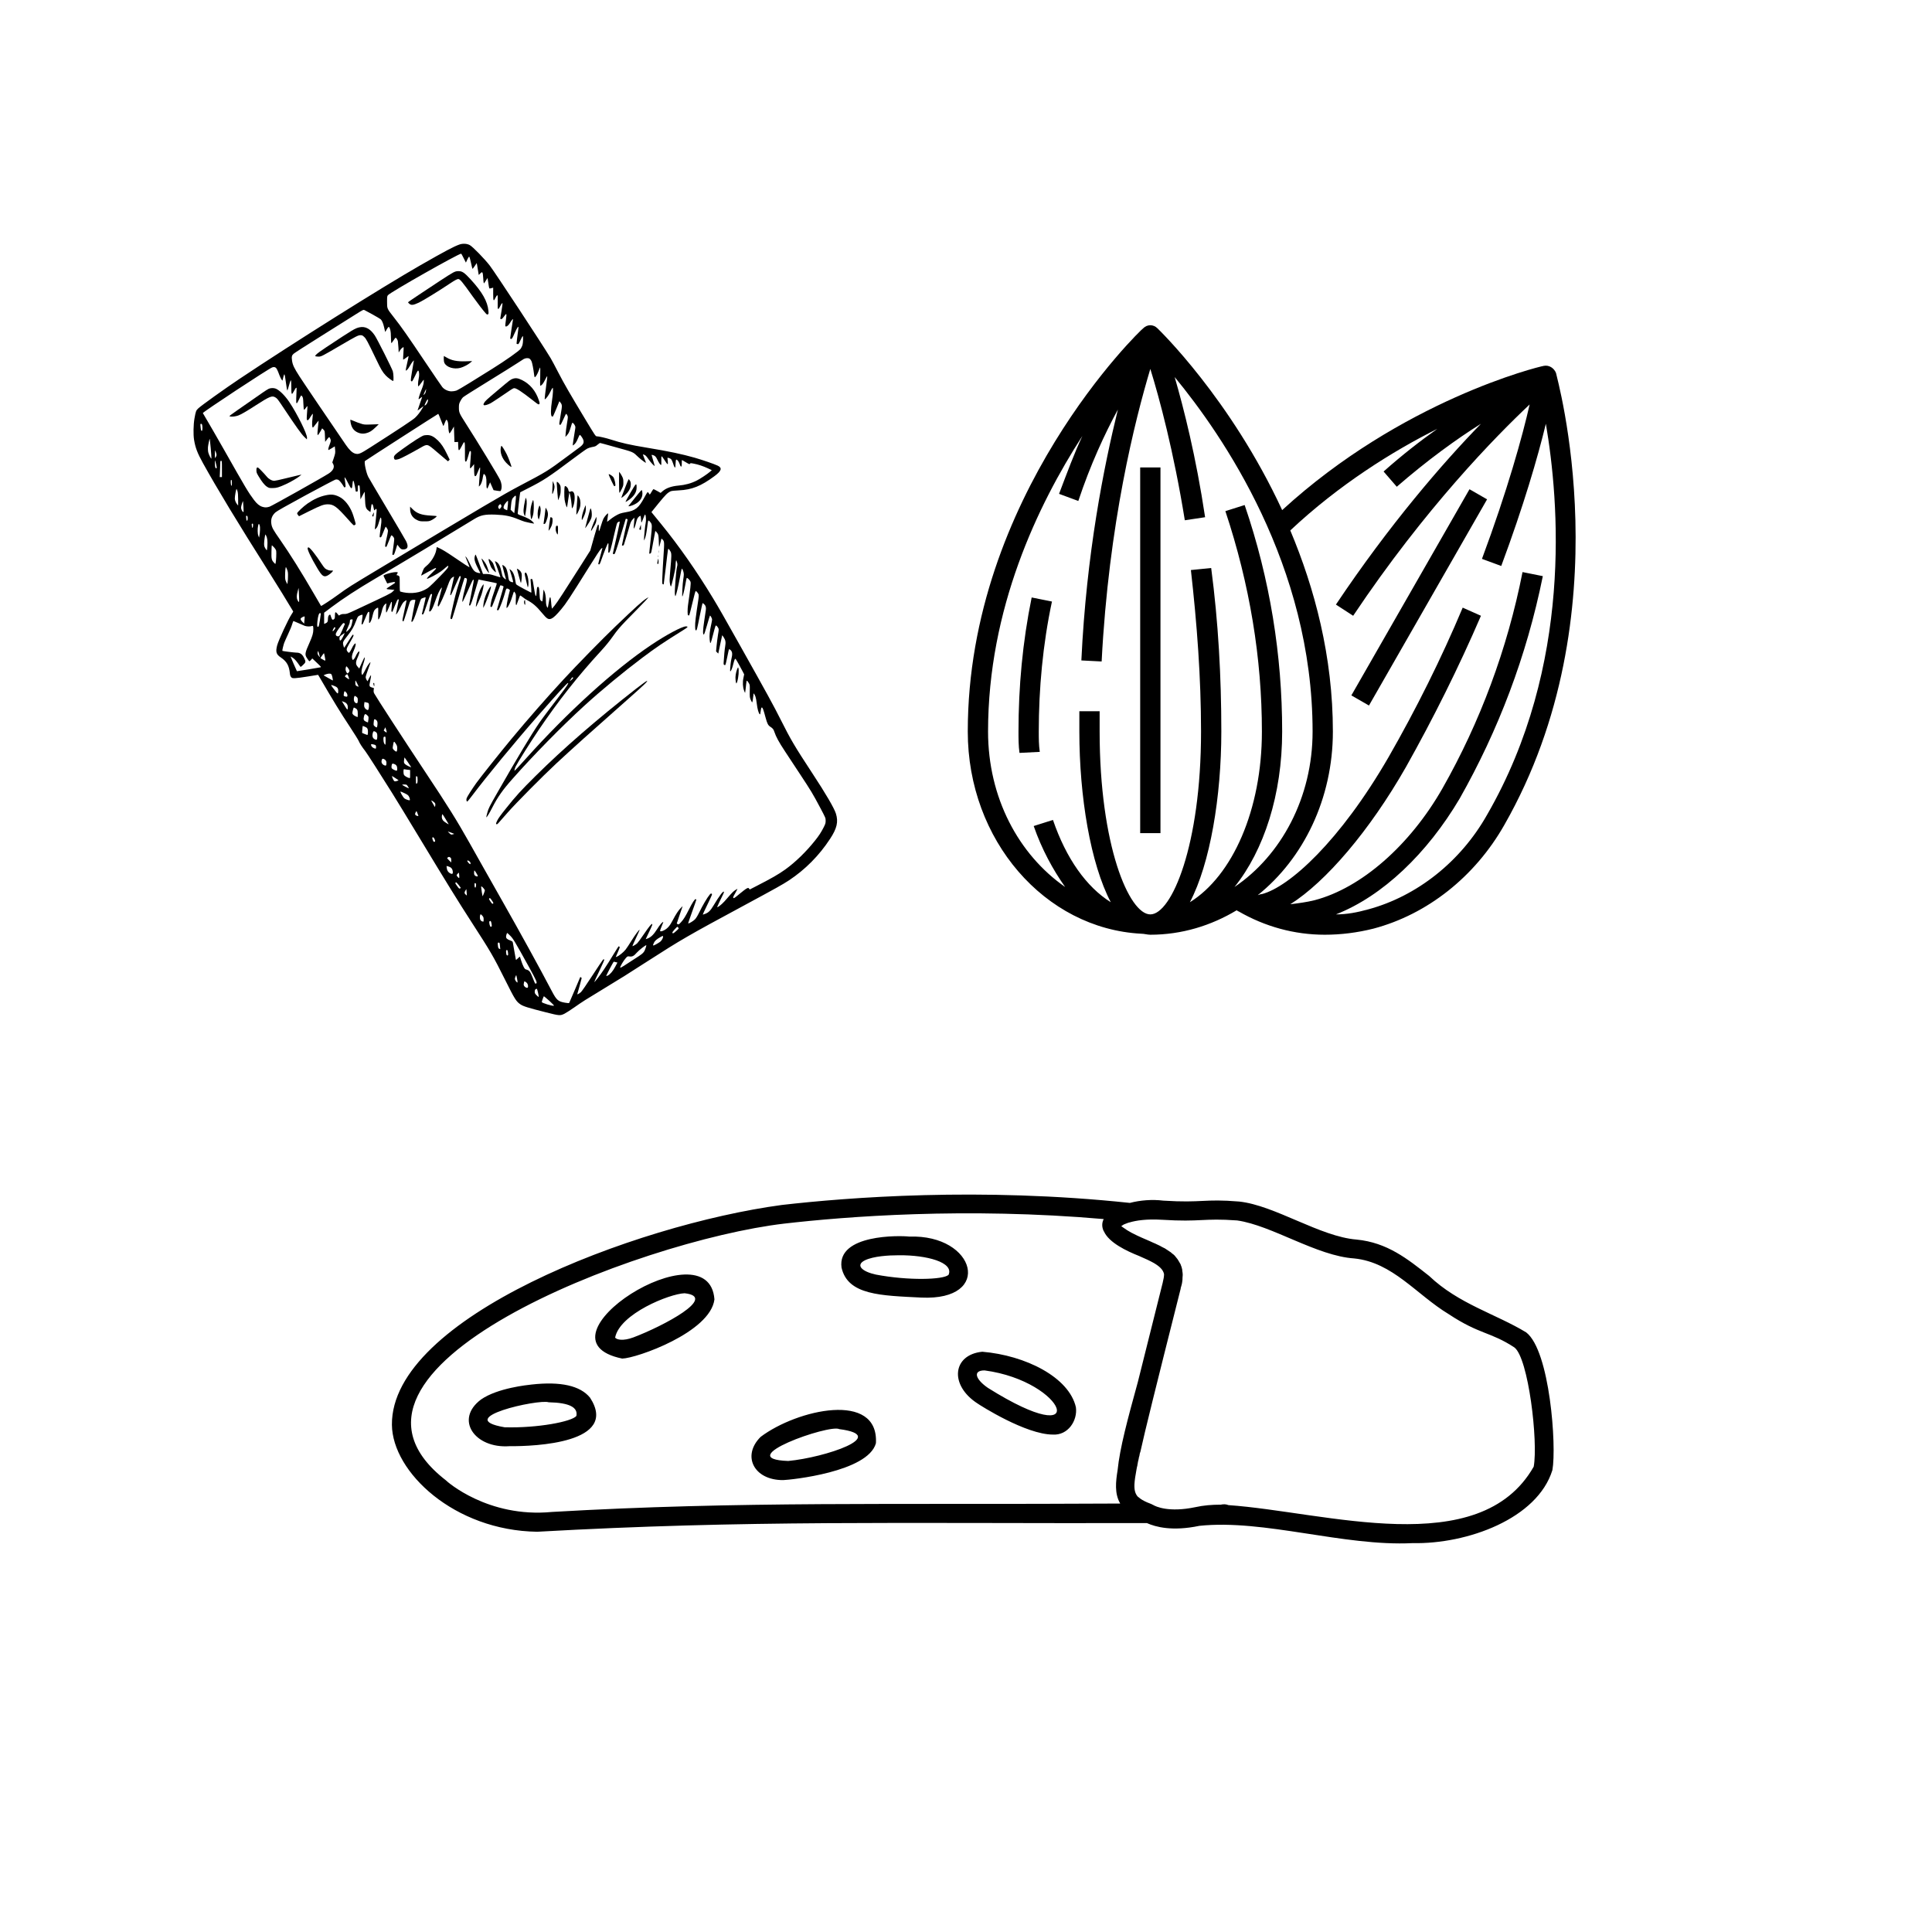 <svg version="1.0" preserveAspectRatio="xMidYMid meet" height="500" viewBox="0 0 375 375" zoomAndPan="magnify" width="500" xmlns:xlink="http://www.w3.org/1999/xlink" xmlns="http://www.w3.org/2000/svg"><defs><clipPath id="4bcfc55b88"><path clip-rule="nonzero" d="M 37.5 47.203 L 162.75 47.203 L 162.75 197.203 L 37.5 197.203 Z M 37.5 47.203"></path></clipPath><clipPath id="7b6fffc06e"><path clip-rule="nonzero" d="M 187.5 63 L 306 63 L 306 181.43 L 187.5 181.43 Z M 187.5 63"></path></clipPath></defs><g clip-path="url(#4bcfc55b88)"><path fill-rule="nonzero" fill-opacity="1" d="M 89.172 47.461 C 88.043 47.863 86.43 48.719 81.535 51.52 C 74.16 55.746 56.754 66.676 46.547 73.5 C 43.645 75.438 39.039 78.73 38.477 79.273 C 38.047 79.684 38 79.805 37.742 81.25 C 37.539 82.406 37.5 84.367 37.668 85.371 C 37.918 86.91 38.324 87.953 39.395 89.891 C 42.105 94.785 46.23 101.609 51.82 110.426 C 53.699 113.395 56.125 117.328 56.914 118.684 C 56.922 118.711 56.793 118.945 56.609 119.211 C 55.996 120.098 54.043 124.312 53.793 125.273 C 53.473 126.543 53.617 127.012 54.488 127.598 C 55.656 128.383 56.117 129.191 56.27 130.73 C 56.301 131.055 56.375 131.266 56.504 131.418 C 56.68 131.621 56.73 131.637 57.285 131.629 C 57.609 131.621 58.746 131.477 59.809 131.297 L 61.742 130.984 L 61.914 131.266 C 64.773 136.176 66.016 138.199 67.961 141.148 C 68.773 142.383 69.523 143.586 69.621 143.812 C 69.812 144.281 70.297 145.023 70.887 145.773 C 71.234 146.219 73.855 150.305 76.137 153.961 C 77.117 155.535 79.004 158.621 81.238 162.32 C 86.762 171.469 88.914 174.941 91.559 179.035 C 95.242 184.727 95.75 185.598 98.008 190.121 C 99.926 193.965 100.184 194.375 101.008 194.941 C 101.582 195.328 102.418 195.594 105.965 196.492 C 108.617 197.16 108.707 197.168 109.555 196.766 C 109.82 196.637 110.691 196.078 111.488 195.523 C 113.148 194.359 113.562 194.102 117.215 191.887 C 120.754 189.742 121.605 189.207 125.68 186.582 C 132.219 182.375 133.547 181.609 144.465 175.723 C 150.664 172.379 151.914 171.68 153.133 170.879 C 156.285 168.797 158.984 166.074 161.113 162.828 C 162.453 160.793 162.75 159.52 162.25 157.918 C 161.91 156.844 160.289 154.066 157.645 150.047 C 154.219 144.82 153.484 143.578 151.543 139.711 C 150.188 137.008 148.906 134.664 143.578 125.176 C 140.555 119.781 139.465 117.879 138.441 116.191 C 135.25 110.902 131.797 105.969 128.301 101.68 C 127.543 100.742 126.816 99.855 126.68 99.695 L 126.445 99.395 L 127.855 97.652 C 129.211 95.996 129.582 95.625 130.195 95.352 C 130.34 95.285 130.961 95.211 131.766 95.18 C 134.297 95.059 136.062 94.355 138.668 92.426 C 140.047 91.41 140.23 90.82 139.312 90.383 C 138.629 90.062 136.426 89.301 134.836 88.84 C 132.348 88.133 129.871 87.605 125.598 86.902 C 122.285 86.355 120.617 85.984 118.582 85.32 C 117.602 85.008 116.207 84.684 115.809 84.684 C 115.609 84.684 115.449 84.441 113.73 81.59 C 110.578 76.359 109.531 74.551 108.367 72.305 C 107.758 71.109 107.078 69.859 106.879 69.52 C 105.199 66.734 96.188 53.031 95.074 51.562 C 94.105 50.293 91.727 47.848 91.172 47.566 C 90.617 47.273 89.816 47.234 89.172 47.461 Z M 89.996 50.102 L 90.43 50.973 L 90.703 50.383 C 90.867 50.027 91.012 49.801 91.074 49.816 C 91.133 49.84 91.277 50.352 91.414 50.988 C 91.551 51.617 91.68 52.152 91.703 52.176 C 91.727 52.207 91.93 51.965 92.141 51.641 L 92.535 51.055 L 92.641 51.66 C 92.695 51.988 92.777 52.516 92.832 52.812 L 92.922 53.371 L 93.219 53.078 C 93.5 52.805 93.535 52.789 93.641 52.918 C 93.711 53.008 93.758 53.363 93.793 53.969 C 93.832 54.766 93.891 55.074 93.984 54.961 C 93.992 54.945 94.148 54.711 94.316 54.445 L 94.629 53.961 L 94.793 54.992 C 94.945 56.012 94.953 56.027 95.137 55.988 C 95.242 55.961 95.414 55.914 95.523 55.891 L 95.727 55.84 L 95.727 57.059 C 95.727 58.465 95.801 58.578 96.172 57.797 C 96.301 57.527 96.453 57.312 96.516 57.312 C 96.613 57.312 96.629 57.52 96.605 58.617 C 96.582 59.758 96.59 59.934 96.695 59.961 C 96.781 59.977 96.902 59.82 97.059 59.492 C 97.281 59.023 97.461 58.781 97.539 58.859 C 97.559 58.879 97.469 59.555 97.34 60.371 C 97.203 61.18 97.098 61.855 97.098 61.863 C 97.098 61.879 97.172 61.914 97.258 61.938 C 97.379 61.969 97.508 61.855 97.84 61.406 C 98.348 60.711 98.371 60.75 98.195 62.125 C 98.031 63.336 98.031 63.367 98.219 63.367 C 98.453 63.367 98.758 63.074 99.023 62.617 C 99.16 62.375 99.348 62.113 99.438 62.035 C 99.598 61.891 99.598 61.891 99.555 62.125 C 99.445 62.746 99.031 65.5 99.031 65.637 C 99.031 65.742 99.09 65.789 99.219 65.789 C 99.371 65.789 99.469 65.629 99.91 64.617 C 100.453 63.414 100.703 63.117 100.613 63.785 C 100.379 65.547 100.242 66.703 100.258 66.719 C 100.273 66.727 100.363 66.766 100.461 66.789 C 100.621 66.848 100.676 66.773 101.016 66.039 C 101.227 65.586 101.426 65.223 101.461 65.223 C 101.582 65.223 101.539 66.539 101.41 66.977 C 101.348 67.195 101.184 67.516 101.062 67.695 C 100.734 68.137 98.137 69.973 95.523 71.602 C 94.332 72.344 92.371 73.566 91.172 74.309 C 89.977 75.059 88.801 75.73 88.574 75.816 C 88.332 75.898 87.93 75.961 87.641 75.961 C 86.988 75.961 86.262 75.625 85.852 75.133 C 85.695 74.945 84.207 72.758 82.535 70.27 C 79.133 65.199 77.875 63.398 76.457 61.605 C 75.102 59.879 75.129 59.934 75.129 58.586 C 75.129 57.535 75.145 57.473 75.32 57.277 C 75.934 56.625 88.922 49.27 89.52 49.234 C 89.543 49.234 89.762 49.625 89.996 50.102 Z M 72.328 61.043 C 73.047 61.438 73.742 61.855 73.879 61.961 C 74.121 62.164 74.379 62.754 74.531 63.43 C 74.57 63.641 74.652 63.957 74.691 64.125 L 74.781 64.441 L 75.062 63.941 C 75.426 63.293 75.562 63.301 75.75 64.012 C 75.836 64.359 75.887 64.875 75.887 65.562 C 75.895 66.137 75.926 66.598 75.965 66.598 C 76.008 66.598 76.191 66.363 76.379 66.07 C 76.562 65.781 76.746 65.547 76.781 65.547 C 76.91 65.547 77.184 65.965 77.23 66.242 C 77.258 66.395 77.305 66.945 77.336 67.461 L 77.387 68.414 L 77.645 68 C 77.875 67.637 78.254 67.316 78.344 67.41 C 78.359 67.43 78.336 67.961 78.297 68.598 C 78.246 69.23 78.23 69.77 78.254 69.793 C 78.281 69.824 78.523 69.672 78.797 69.461 C 79.07 69.254 79.305 69.09 79.312 69.109 C 79.328 69.125 79.199 69.754 79.023 70.504 C 78.852 71.254 78.73 71.887 78.754 71.91 C 78.859 72.023 79.254 71.586 79.578 70.988 C 79.77 70.641 80.02 70.262 80.133 70.148 L 80.344 69.949 L 80.297 70.191 C 80.27 70.32 80.117 71.207 79.965 72.16 C 79.668 73.922 79.676 74.016 79.973 74.023 C 80.02 74.023 80.297 73.531 80.578 72.934 C 81.02 72 81.109 71.859 81.207 71.965 C 81.383 72.145 81.406 72.887 81.262 73.523 C 81.125 74.145 81.094 74.992 81.207 74.992 C 81.246 74.992 81.488 74.703 81.746 74.348 C 81.996 73.992 82.223 73.703 82.246 73.703 C 82.27 73.703 82.262 73.93 82.238 74.203 C 82.215 74.559 82.07 75.027 81.785 75.73 C 81.418 76.641 81.168 77.496 81.27 77.496 C 81.297 77.496 81.457 77.383 81.625 77.246 C 81.797 77.109 81.941 77.027 81.941 77.062 C 81.941 77.094 81.738 77.676 81.496 78.344 C 81.254 79.023 81.055 79.605 81.055 79.637 C 81.055 79.668 81.184 79.605 81.336 79.484 C 81.488 79.371 81.754 79.176 81.914 79.047 L 82.215 78.828 L 81.988 79.234 C 81.562 79.969 81.078 80.605 80.555 81.09 C 80.078 81.535 77.691 83.117 71.887 86.832 C 69.871 88.121 69.582 88.234 68.902 88.035 C 68.371 87.871 67.809 87.34 67.121 86.34 C 64.25 82.156 58.777 74.074 58.133 73.062 C 57.09 71.441 56.809 70.844 56.688 70.027 C 56.574 69.246 56.633 68.977 56.988 68.664 C 57.133 68.527 59.512 66.992 62.277 65.266 C 65.035 63.527 68.023 61.656 68.91 61.098 C 70.523 60.082 70.531 60.082 70.773 60.203 C 70.91 60.266 71.605 60.645 72.328 61.043 Z M 102.805 69.633 C 102.902 69.695 103.055 69.898 103.145 70.07 C 103.297 70.359 103.539 71.609 103.676 72.75 C 103.699 73.008 103.758 73.219 103.789 73.219 C 103.949 73.219 104.281 72.684 104.523 72.047 C 104.66 71.668 104.805 71.336 104.836 71.32 C 104.871 71.305 104.879 72.102 104.855 73.105 C 104.812 74.871 104.82 74.93 104.965 74.848 C 105.234 74.703 105.457 74.406 105.797 73.727 C 105.973 73.363 106.152 73.047 106.191 73.023 C 106.23 73 106.23 73.211 106.191 73.484 C 105.82 76.27 105.684 77.496 105.742 77.496 C 105.926 77.496 106.449 76.801 106.789 76.109 C 106.988 75.688 107.199 75.309 107.25 75.285 C 107.41 75.18 107.344 76.488 107.129 77.852 C 106.895 79.34 106.879 80.672 107.094 80.809 C 107.16 80.848 107.25 80.871 107.289 80.863 C 107.336 80.848 107.645 80.168 107.973 79.363 L 108.578 77.875 L 108.766 78.109 C 109.125 78.562 109.137 78.723 108.867 80.25 C 108.539 82.164 108.508 82.422 108.617 82.43 C 108.668 82.438 108.746 82.445 108.797 82.453 C 108.836 82.461 109.086 81.977 109.344 81.391 C 109.602 80.801 109.844 80.316 109.883 80.316 C 109.926 80.316 110.031 80.445 110.109 80.605 C 110.262 80.906 110.262 80.914 110.055 82.164 C 109.934 82.867 109.82 83.738 109.797 84.117 L 109.746 84.805 L 110.062 84.465 C 110.391 84.102 110.496 83.867 110.844 82.723 C 111.055 82.02 111.062 82.012 111.23 82.117 C 111.328 82.18 111.48 82.375 111.562 82.543 C 111.707 82.824 111.707 82.906 111.617 83.422 C 111.441 84.426 111.141 86.418 111.168 86.445 C 111.223 86.5 111.602 86.168 111.777 85.902 C 111.883 85.75 112.086 85.352 112.215 85.023 C 112.352 84.691 112.488 84.418 112.539 84.418 C 112.668 84.41 113.125 85.07 113.23 85.41 C 113.398 85.984 113.184 86.348 112.27 86.992 C 111.973 87.211 110.949 87.961 109.996 88.672 C 106.25 91.457 106.145 91.523 100.805 94.332 C 97.652 95.996 94.195 98.039 73.676 110.344 C 67.816 113.863 67.582 114.012 65.613 115.445 C 64.348 116.375 62.363 117.676 62.309 117.609 C 62.301 117.594 61.695 116.57 60.977 115.324 C 58.375 110.852 56.344 107.613 54.328 104.707 C 53.02 102.836 52.801 102.438 52.68 101.746 C 52.512 100.832 52.77 100.074 53.465 99.453 C 53.738 99.203 55.535 98.191 59.348 96.117 C 62.371 94.484 64.969 93.121 65.121 93.082 C 65.293 93.039 65.477 93.055 65.637 93.121 C 65.863 93.219 66.324 93.766 66.66 94.348 C 66.832 94.641 66.848 94.648 67.008 94.543 C 67.098 94.492 67.098 94.34 67.023 93.758 C 66.977 93.363 66.918 92.961 66.895 92.855 C 66.809 92.41 67.066 92.758 67.547 93.734 C 68.203 95.035 68.324 95.082 68.41 94.074 C 68.477 93.242 68.547 93.113 68.695 93.531 C 68.781 93.793 69.039 95.141 69.039 95.359 C 69.039 95.398 69.129 95.422 69.242 95.422 C 69.434 95.422 69.445 95.406 69.445 94.816 C 69.445 94.234 69.453 94.211 69.637 94.211 C 69.824 94.211 69.824 94.219 69.895 95.559 L 69.969 96.918 L 70.363 96.172 C 70.582 95.762 70.773 95.43 70.781 95.445 C 70.789 95.453 70.82 96.078 70.848 96.82 C 70.902 98.426 71 98.734 71.555 99.137 L 71.902 99.395 L 71.957 99 C 71.992 98.789 72.039 98.441 72.062 98.223 C 72.152 97.539 72.402 97.805 72.555 98.75 C 72.613 99.098 72.676 99.129 72.836 98.895 C 72.91 98.789 72.992 98.758 73.055 98.797 C 73.145 98.855 73.121 99.227 72.957 100.758 C 72.836 101.801 72.75 102.68 72.75 102.723 C 72.75 102.77 72.855 102.699 72.992 102.566 C 73.242 102.336 73.344 102.082 73.629 101.098 C 73.723 100.777 73.828 100.492 73.879 100.469 C 73.992 100.395 74.062 100.953 74.008 101.461 C 73.984 101.719 73.895 102.43 73.805 103.055 C 73.723 103.676 73.668 104.207 73.691 104.238 C 73.707 104.281 73.789 104.305 73.871 104.305 C 73.984 104.305 74.102 104.07 74.402 103.297 C 74.621 102.738 74.82 102.262 74.852 102.238 C 74.887 102.223 75.016 102.367 75.129 102.566 C 75.379 102.988 75.379 102.949 74.957 104.828 C 74.691 106.031 74.691 106.152 74.965 106.16 C 75.016 106.16 75.23 105.66 75.457 105.055 C 75.684 104.449 75.91 103.934 75.957 103.918 C 76.094 103.875 76.441 104.258 76.508 104.516 C 76.539 104.637 76.465 105.363 76.344 106.188 C 76.223 106.977 76.137 107.648 76.152 107.656 C 76.168 107.672 76.25 107.695 76.328 107.711 C 76.457 107.734 76.531 107.59 76.805 106.727 L 77.117 105.719 L 77.297 105.945 C 77.738 106.539 77.883 106.645 78.23 106.645 C 79.16 106.645 79.352 106.098 78.812 105.023 C 78.645 104.691 76.957 101.824 75.07 98.652 C 73.184 95.48 71.562 92.734 71.477 92.555 C 71.062 91.73 70.637 89.664 70.84 89.48 C 70.992 89.336 85.004 80.324 85.07 80.324 C 85.102 80.324 85.316 80.84 85.559 81.477 C 85.801 82.109 86.02 82.648 86.043 82.68 C 86.078 82.715 86.195 82.445 86.324 82.09 C 86.457 81.734 86.594 81.461 86.648 81.477 C 86.867 81.543 87.02 82.059 87.02 82.73 C 87.02 83.406 87.148 84.117 87.262 84.117 C 87.301 84.117 87.504 83.82 87.723 83.449 L 88.109 82.785 L 88.156 84.281 C 88.18 85.102 88.203 85.789 88.211 85.797 C 88.223 85.812 88.383 85.812 88.574 85.797 L 88.914 85.773 L 88.938 86.555 C 88.969 87.637 89.074 87.648 89.609 86.621 C 90.219 85.41 90.254 85.457 90.246 87.688 C 90.238 89.488 90.238 89.566 90.391 89.594 C 90.52 89.617 90.582 89.496 90.793 88.824 C 90.93 88.391 91.066 87.938 91.09 87.809 C 91.156 87.551 91.219 87.492 91.355 87.582 C 91.438 87.629 91.438 87.953 91.332 89.148 C 91.156 91.152 91.156 91.145 91.641 90.555 L 92.02 90.078 L 92.02 90.883 C 92.02 91.32 92.043 91.852 92.066 92.062 C 92.113 92.387 92.148 92.441 92.285 92.418 C 92.406 92.402 92.52 92.191 92.762 91.562 C 92.938 91.109 93.113 90.738 93.156 90.738 C 93.195 90.738 93.211 90.965 93.18 91.281 C 93.156 91.586 93.09 92.418 93.035 93.137 L 92.945 94.445 L 93.121 94.277 C 93.332 94.082 93.582 93.453 93.672 92.918 C 93.695 92.719 93.758 92.418 93.801 92.25 C 93.871 91.973 93.898 91.949 94.008 92.047 C 94.316 92.297 94.438 92.773 94.414 93.695 C 94.406 94.25 94.43 94.633 94.492 94.734 C 94.582 94.883 94.598 94.863 94.75 94.492 C 94.848 94.27 94.969 93.984 95.027 93.855 L 95.129 93.621 L 95.461 94.379 L 95.801 95.141 L 96.422 95.246 C 96.758 95.301 97.09 95.332 97.145 95.309 C 97.195 95.293 97.281 95.09 97.332 94.863 C 97.43 94.398 97.34 93.766 97.09 93.188 C 96.793 92.492 92.68 85.727 90.324 82.059 C 89.164 80.25 89.074 80.047 89.074 79.152 C 89.074 78.5 89.102 78.367 89.332 77.902 C 89.469 77.609 89.711 77.262 89.859 77.117 C 90.004 76.98 92.242 75.559 94.84 73.969 C 97.438 72.371 99.953 70.797 100.445 70.465 C 100.926 70.141 101.477 69.785 101.652 69.688 C 102.031 69.48 102.555 69.453 102.805 69.633 Z M 53.543 71.383 C 53.699 71.504 53.93 71.98 54.207 72.75 C 54.344 73.121 54.535 73.523 54.641 73.66 L 54.828 73.895 L 54.973 73.273 C 55.051 72.934 55.148 72.652 55.18 72.652 C 55.262 72.652 55.383 73.297 55.496 74.258 C 55.586 75.027 55.73 75.801 55.777 75.801 C 55.809 75.801 55.938 75.375 56.262 74.242 C 56.332 73.992 56.43 73.801 56.473 73.824 C 56.512 73.855 56.543 74.453 56.543 75.164 C 56.543 76.68 56.609 76.77 57.082 75.867 C 57.512 75.051 57.625 75.051 57.559 75.852 C 57.535 76.203 57.504 76.883 57.496 77.367 C 57.461 78.547 57.559 78.562 58.059 77.496 C 58.422 76.73 58.453 76.691 58.566 76.828 C 58.816 77.109 58.84 77.223 58.883 78.305 C 58.906 78.902 58.953 79.441 58.996 79.5 C 59.035 79.57 59.125 79.5 59.301 79.258 C 59.695 78.699 59.703 78.699 59.656 79.273 C 59.633 79.562 59.59 80.188 59.559 80.652 C 59.52 81.469 59.52 81.512 59.672 81.551 C 59.809 81.59 59.914 81.477 60.262 80.914 C 60.492 80.531 60.703 80.266 60.719 80.316 C 60.734 80.363 60.711 80.719 60.664 81.105 C 60.527 82.195 60.559 82.988 60.734 82.988 C 60.777 82.988 61.027 82.68 61.309 82.301 C 61.59 81.93 61.824 81.633 61.832 81.641 C 61.848 81.656 61.809 82.133 61.742 82.703 C 61.527 84.73 61.559 84.82 62.156 83.797 L 62.535 83.141 L 62.785 83.391 C 63.035 83.633 63.035 83.641 63.074 84.699 L 63.113 85.766 L 63.461 85.305 C 63.648 85.055 63.84 84.844 63.879 84.844 C 63.992 84.844 64.203 85.289 64.203 85.531 C 64.203 85.652 64.098 86.016 63.961 86.355 C 63.734 86.91 63.656 87.348 63.766 87.348 C 63.801 87.348 64.082 87.188 64.406 86.992 L 64.984 86.637 L 65.043 87.227 C 65.105 87.906 65.09 87.992 64.75 89.02 L 64.5 89.754 L 64.68 90.094 C 64.977 90.676 64.672 91.336 63.824 91.895 C 62.664 92.652 52.777 98.199 52.328 98.344 C 51.754 98.523 51.457 98.531 50.926 98.371 C 50.367 98.199 49.867 97.797 49.297 97.039 C 48.199 95.574 47.738 94.809 43.465 87.258 C 42.062 84.797 40.57 82.203 40.145 81.5 C 39.719 80.801 39.371 80.203 39.371 80.176 C 39.387 79.961 52.141 71.555 52.836 71.312 C 53.125 71.207 53.352 71.23 53.543 71.383 Z M 82.664 75.906 C 82.625 76.172 82.535 76.367 82.383 76.512 C 82.262 76.633 82.176 76.691 82.191 76.641 C 82.277 76.406 82.691 75.477 82.707 75.496 C 82.723 75.512 82.699 75.695 82.664 75.906 Z M 83.07 77.699 C 83.07 78.117 82.684 78.707 82.406 78.707 C 82.375 78.707 82.48 78.434 82.641 78.102 C 82.957 77.465 83.07 77.359 83.07 77.699 Z M 39.242 82.512 C 39.34 82.996 39.297 83.633 39.176 83.633 C 39.031 83.633 38.992 83.504 38.926 82.801 C 38.879 82.301 38.887 82.262 39.031 82.262 C 39.145 82.262 39.203 82.332 39.242 82.512 Z M 40.91 87.059 C 41 88.066 41.055 88.938 41.039 88.988 C 40.984 89.156 40.508 88.211 40.41 87.75 C 40.363 87.508 40.34 87.082 40.363 86.809 C 40.41 86.312 40.66 85.145 40.719 85.191 C 40.727 85.207 40.812 86.047 40.91 87.059 Z M 119.133 86.703 C 123.188 87.824 122.734 87.629 123.961 88.777 C 124.492 89.262 125.316 89.875 125.371 89.82 C 125.387 89.801 125.258 89.43 125.074 89.004 C 124.898 88.566 124.762 88.203 124.77 88.188 C 124.785 88.18 124.922 88.227 125.082 88.285 C 125.301 88.375 125.484 88.574 125.824 89.066 C 126.309 89.777 127.137 90.66 127.066 90.375 C 126.938 89.906 126.516 88.422 126.484 88.34 C 126.461 88.277 126.527 88.27 126.703 88.324 C 127.129 88.445 127.309 88.625 127.574 89.18 C 127.855 89.785 128.18 90.254 128.309 90.254 C 128.363 90.254 128.387 89.965 128.363 89.422 C 128.348 88.922 128.371 88.582 128.422 88.566 C 128.469 88.551 128.719 88.883 128.984 89.309 C 129.25 89.738 129.516 90.094 129.574 90.094 C 129.645 90.094 129.66 89.965 129.621 89.543 C 129.598 89.246 129.566 88.961 129.551 88.914 C 129.5 88.746 130.105 88.945 130.289 89.164 C 130.387 89.277 130.547 89.633 130.645 89.957 C 130.734 90.27 130.871 90.602 130.945 90.691 C 131.074 90.828 131.082 90.797 131.121 90.07 C 131.145 89.648 131.184 89.27 131.227 89.238 C 131.355 89.109 131.727 89.512 131.863 89.922 C 132.145 90.789 132.332 90.789 132.332 89.934 C 132.332 89.578 132.348 89.285 132.371 89.285 C 132.387 89.285 132.727 89.48 133.121 89.723 C 133.773 90.117 133.848 90.141 133.926 90.012 C 134.008 89.875 134.055 89.875 134.637 89.988 C 135.516 90.148 136.434 90.457 137.363 90.883 L 138.16 91.258 L 137.805 91.57 C 137.328 92 135.895 92.945 135.242 93.273 C 134.152 93.824 133 94.137 131.684 94.25 C 130.324 94.371 129.281 94.742 128.582 95.359 L 128.227 95.672 L 127.566 95.301 C 127.203 95.098 126.879 94.938 126.84 94.938 C 126.801 94.938 126.637 95.172 126.469 95.461 C 126.309 95.754 126.148 95.988 126.121 95.988 C 126.098 95.988 126.016 95.875 125.938 95.738 C 125.863 95.602 125.75 95.504 125.695 95.52 C 125.648 95.543 125.363 95.988 125.09 96.52 C 123.992 98.586 123.324 99.121 121.496 99.418 C 121.066 99.484 120.535 99.613 120.309 99.695 C 119.754 99.91 118.922 100.414 118.344 100.906 C 118.074 101.121 117.852 101.293 117.844 101.285 C 117.824 101.277 117.875 100.93 117.938 100.508 C 118.012 100.098 118.051 99.719 118.035 99.668 C 117.988 99.531 117.359 100.227 117.133 100.664 C 117.027 100.879 116.816 101.469 116.664 101.98 C 116.277 103.277 116.199 103.383 116.223 102.527 C 116.246 101.961 116.223 101.84 116.117 101.816 C 116.02 101.801 115.852 102.309 115.285 104.32 L 114.578 106.848 L 112.918 109.473 C 109.562 114.762 108.137 116.957 107.645 117.547 L 107.145 118.145 L 107.086 117.871 C 107.055 117.715 107 117.254 106.973 116.852 C 106.871 115.535 106.707 115.609 106.492 117.078 C 106.359 117.941 106.336 118.039 106.23 117.91 C 106.062 117.668 105.965 117.223 105.965 116.617 C 105.965 115.875 105.836 115.094 105.652 114.727 L 105.5 114.438 L 105.449 114.961 C 105.426 115.254 105.387 115.77 105.352 116.109 C 105.328 116.457 105.273 116.738 105.234 116.738 C 105.184 116.738 105.07 116.66 104.965 116.555 C 104.805 116.391 104.781 116.262 104.734 115.398 C 104.66 114.148 104.621 113.914 104.426 113.914 C 104.25 113.914 104.215 114.027 104.152 114.98 C 104.062 116.156 103.926 115.914 103.629 114.035 C 103.371 112.387 103.363 112.379 103.16 112.379 C 102.969 112.379 102.957 112.387 103.008 112.879 C 103.113 113.922 103.168 115.043 103.113 115.043 C 103.09 115.043 102.41 114.688 101.613 114.262 C 100.211 113.5 100.16 113.469 100.113 113.188 C 99.871 111.645 99.629 111.008 99.137 110.625 L 98.887 110.434 L 99.273 111.684 C 99.484 112.379 99.629 112.961 99.598 112.984 C 99.461 113.074 99.016 112.91 98.871 112.727 C 98.789 112.621 98.695 112.332 98.668 112.07 C 98.574 111.25 98.379 110.488 98.188 110.199 C 98 109.898 97.5 109.555 97.5 109.715 C 97.5 109.797 98.105 112.137 98.188 112.355 C 98.25 112.531 98.105 112.469 97.816 112.191 C 97.566 111.969 97.508 111.848 97.387 111.207 C 97.137 109.934 96.816 109.293 96.285 109.02 C 96.152 108.957 96.051 108.914 96.051 108.922 C 96.051 108.938 96.301 109.633 96.605 110.48 C 96.902 111.32 97.145 112.031 97.129 112.047 C 97.113 112.062 96.637 111.926 96.059 111.742 C 95.211 111.473 94.906 111.41 94.379 111.41 L 93.75 111.41 L 93.074 109.57 C 92.703 108.559 92.371 107.703 92.34 107.672 C 92.254 107.574 92.098 108.066 92.098 108.422 C 92.098 108.824 92.316 109.43 92.793 110.359 C 93.012 110.781 93.203 111.16 93.219 111.199 C 93.27 111.32 92.566 111.168 92.285 111 C 91.93 110.781 91.648 110.352 91.113 109.23 C 90.875 108.723 90.59 108.23 90.496 108.141 L 90.316 107.984 L 90.469 108.383 C 90.559 108.609 90.746 109.066 90.883 109.414 C 91.02 109.762 91.133 110.062 91.133 110.078 C 91.133 110.168 90.012 109.449 88.027 108.082 C 86.746 107.203 85.809 106.637 85.199 106.363 L 84.777 106.176 L 84.68 106.742 C 84.504 107.762 83.656 109.141 82.754 109.859 C 82.57 110.004 82.367 110.215 82.293 110.32 C 82.148 110.547 81.699 111.734 81.754 111.734 C 81.777 111.734 82.406 111.387 83.164 110.957 C 84.223 110.359 84.551 110.207 84.625 110.281 C 84.699 110.352 84.496 110.586 83.762 111.281 C 82.793 112.203 82.617 112.508 83.215 112.234 C 84.473 111.652 85.52 111.023 86.102 110.504 C 86.445 110.199 86.801 109.906 86.891 109.859 C 87.027 109.785 87.035 109.797 86.988 110.047 C 86.945 110.246 86.559 110.691 85.301 111.969 C 83.375 113.938 83.133 114.148 82.383 114.512 C 81.625 114.883 81.012 115.035 80.047 115.102 C 79.305 115.141 78.434 115.043 77.73 114.832 C 77.602 114.793 77.586 114.648 77.586 113.348 C 77.586 111.949 77.578 111.902 77.41 111.781 C 77.312 111.707 77.16 111.652 77.078 111.652 C 76.934 111.652 76.934 111.645 77.086 111.379 C 77.246 111.109 77.246 111.102 77.102 111.062 C 76.586 110.926 74.441 111.484 74.441 111.75 C 74.441 111.789 74.602 112.137 74.797 112.531 L 75.16 113.25 L 75.844 113.082 C 76.379 112.953 76.562 112.938 76.637 113.008 C 76.746 113.121 76.828 113.059 75.773 113.734 C 74.781 114.375 74.781 114.348 75.926 114.438 L 76.562 114.496 L 76.207 114.84 C 75.844 115.188 75.66 115.285 69.082 118.363 C 67.43 119.137 67.273 119.188 66.84 119.176 C 66.516 119.16 66.281 119.211 66.074 119.316 L 65.766 119.477 L 65.484 119.121 C 65.121 118.668 65.008 118.75 65.008 119.484 C 65.008 119.914 64.977 120.051 64.855 120.164 C 64.582 120.414 64.422 120.301 64.258 119.742 C 64.113 119.25 64.098 119.234 63.938 119.348 C 63.727 119.484 63.656 119.711 63.648 120.258 C 63.637 120.703 63.535 120.855 63.129 121.012 L 62.914 121.098 L 62.914 118.926 L 64.371 117.828 C 66.605 116.156 69.34 114.375 72.707 112.387 C 78.473 108.988 85.945 104.488 92.012 100.77 C 93.285 99.984 94.082 99.816 96.172 99.887 C 98.066 99.961 99.121 100.18 100.695 100.832 C 101.098 101 101.621 101.195 101.863 101.262 C 102.328 101.398 103.637 101.656 103.676 101.625 C 103.684 101.609 103.555 101.445 103.379 101.254 C 103.016 100.863 102.32 100.492 101.234 100.098 C 100.613 99.879 100.484 99.797 100.484 99.66 C 100.492 99.363 100.941 95.582 100.977 95.551 C 100.992 95.535 101.734 95.156 102.621 94.711 C 105.465 93.273 106.586 92.539 111.004 89.215 C 112.426 88.148 113.77 87.18 113.988 87.074 C 114.215 86.961 114.609 86.824 114.875 86.781 C 115.57 86.652 115.594 86.645 116.02 86.289 C 116.23 86.121 116.43 85.977 116.473 85.977 C 116.512 85.977 117.707 86.297 119.133 86.703 Z M 42.031 88.285 C 42.031 88.43 41.957 88.625 41.871 88.73 L 41.715 88.922 L 41.715 88.156 L 41.727 87.387 L 41.879 87.711 C 41.957 87.891 42.031 88.148 42.031 88.285 Z M 41.941 90.078 C 42.039 90.449 42.094 90.781 42.07 90.82 C 41.957 90.996 41.805 90.883 41.758 90.594 C 41.699 90.254 41.691 89.316 41.742 89.375 C 41.758 89.391 41.855 89.707 41.941 90.078 Z M 43.078 91.023 L 43.078 92.598 L 42.652 92.598 L 42.699 91.488 C 42.734 90.883 42.758 90.184 42.758 89.914 C 42.758 89.504 42.773 89.445 42.918 89.445 C 43.07 89.445 43.078 89.504 43.078 91.023 Z M 45.016 93.734 C 45.016 94.156 44.988 94.301 44.918 94.277 C 44.852 94.25 44.805 94.043 44.789 93.703 C 44.773 93.258 44.789 93.16 44.895 93.16 C 44.988 93.16 45.016 93.273 45.016 93.734 Z M 46.102 95.359 C 46.184 95.648 46.223 96.125 46.223 96.949 L 46.223 98.129 L 46.055 97.926 C 45.781 97.594 45.578 97.102 45.578 96.754 C 45.57 96.32 45.836 94.855 45.918 94.906 C 45.949 94.93 46.031 95.133 46.102 95.359 Z M 100.008 98 C 99.918 98.855 99.84 99.574 99.824 99.59 C 99.797 99.605 99.637 99.461 99.453 99.273 L 99.113 98.934 L 99.195 98.07 C 99.281 97.055 99.387 96.762 99.805 96.391 C 100.211 96.035 100.211 96.027 100.008 98 Z M 47.254 98.465 C 47.312 99.355 47.305 99.434 47.184 99.371 C 47.004 99.281 46.789 98.805 46.789 98.523 C 46.789 98.23 47.145 97.117 47.176 97.32 C 47.184 97.41 47.223 97.926 47.254 98.465 Z M 98.582 97.941 C 98.547 98.352 98.5 98.773 98.477 98.871 L 98.43 99.047 L 98.09 98.895 C 97.703 98.727 97.652 98.539 97.855 98.062 C 97.961 97.805 98.477 97.199 98.582 97.199 C 98.613 97.199 98.613 97.539 98.582 97.941 Z M 97.258 98 C 97.387 98.242 97.355 98.379 97.137 98.629 C 96.945 98.848 96.938 98.855 96.816 98.699 C 96.645 98.473 96.664 98.25 96.871 98.031 C 97.082 97.805 97.145 97.797 97.258 98 Z M 125.379 100.613 C 125.398 100.938 125.371 101.348 125.324 101.527 C 125.234 101.809 124.992 104.223 125 104.707 L 125 104.91 L 125.113 104.691 C 125.27 104.418 125.445 103.641 125.559 102.77 C 125.598 102.391 125.68 101.84 125.727 101.543 C 125.809 101.043 125.824 101 125.969 101.074 C 126.051 101.121 126.211 101.293 126.324 101.461 C 126.582 101.84 126.582 102.133 126.332 104.387 C 126.219 105.336 126.105 106.43 126.074 106.793 L 126.016 107.469 L 126.211 107.438 C 126.387 107.414 126.414 107.324 126.773 105.289 C 126.984 104.117 127.172 103.125 127.188 103.086 C 127.203 103.035 127.34 103.156 127.492 103.352 C 127.734 103.648 127.781 103.781 127.832 104.305 C 127.855 104.637 127.887 105.199 127.887 105.547 C 127.895 105.902 127.922 106.168 127.945 106.145 C 127.969 106.121 128.043 105.887 128.105 105.621 C 128.18 105.363 128.266 105.016 128.309 104.836 L 128.387 104.531 L 128.582 104.707 C 128.961 105.062 128.969 105.234 128.781 107.953 C 128.695 109.344 128.59 111.129 128.566 111.91 C 128.516 113.211 128.523 113.348 128.652 113.395 C 128.727 113.43 128.809 113.438 128.824 113.422 C 128.84 113.402 129.016 111.969 129.219 110.238 C 129.711 106.09 129.645 106.445 129.848 106.621 C 129.938 106.703 130.082 106.914 130.168 107.09 C 130.355 107.453 130.348 107.984 130.113 110.523 C 130.047 111.258 129.984 112.145 129.977 112.5 C 129.969 113.082 130.082 113.688 130.227 113.855 C 130.258 113.891 130.477 113.105 130.703 112.121 C 131 110.844 131.129 110.141 131.129 109.715 C 131.137 109.383 131.16 109.02 131.195 108.906 L 131.25 108.715 L 131.34 108.945 C 131.508 109.398 131.523 109.609 131.402 110.047 C 131.234 110.676 130.918 114.727 130.992 115.324 C 131.039 115.68 131.074 115.77 131.129 115.672 C 131.281 115.391 131.676 113.711 131.977 112.062 C 132.16 110.988 132.305 110.367 132.363 110.383 C 132.508 110.434 132.727 111.094 132.727 111.492 C 132.727 111.691 132.676 112.145 132.613 112.5 C 132.492 113.18 132.355 115.77 132.434 115.77 C 132.531 115.77 132.797 114.727 133.016 113.508 C 133.129 112.824 133.258 112.227 133.289 112.191 C 133.402 112.078 133.934 112.621 134.031 112.938 C 134.121 113.234 134.023 114.082 133.539 117.48 C 133.492 117.781 133.461 118.328 133.461 118.703 C 133.461 119.266 133.484 119.395 133.598 119.438 C 133.668 119.469 133.758 119.461 133.781 119.43 C 133.812 119.395 134.09 118.32 134.395 117.039 C 134.742 115.551 134.977 114.719 135.039 114.719 C 135.176 114.719 135.547 115.18 135.613 115.43 C 135.637 115.551 135.621 115.914 135.57 116.254 C 135.031 119.824 134.902 120.832 134.926 121.566 C 134.949 122.285 134.969 122.352 135.113 122.352 C 135.25 122.352 135.312 122.102 135.789 119.703 C 136.078 118.25 136.344 117.062 136.379 117.062 C 136.41 117.062 136.555 117.16 136.691 117.289 C 136.973 117.547 137.078 117.91 137 118.434 C 136.973 118.637 136.828 119.566 136.691 120.512 C 136.418 122.301 136.395 123.16 136.602 123.16 C 136.684 123.16 136.863 122.648 137.242 121.316 C 137.531 120.309 137.781 119.484 137.805 119.484 C 137.918 119.484 138.215 120.043 138.215 120.242 C 138.215 120.363 138.129 120.863 138.016 121.352 C 137.758 122.473 137.668 123.352 137.742 124.121 C 137.844 125.199 137.91 125.113 138.41 123.16 C 138.879 121.375 138.887 121.34 139.055 121.445 C 139.152 121.512 139.297 121.688 139.387 121.852 C 139.539 122.141 139.539 122.141 139.359 123.23 C 139.266 123.836 139.137 124.797 139.086 125.379 L 138.988 126.43 L 139.199 126.648 L 139.418 126.855 L 139.457 126.664 C 139.488 126.559 139.652 125.758 139.828 124.902 C 140.004 124.039 140.168 123.32 140.176 123.305 C 140.191 123.297 140.312 123.465 140.457 123.676 C 140.828 124.25 140.902 124.652 140.754 125.469 C 140.652 126.051 140.531 127.324 140.457 128.625 C 140.434 129.004 140.488 129.094 140.746 129.094 C 140.82 129.094 140.949 128.586 141.16 127.52 C 141.367 126.43 141.488 125.961 141.555 126 C 142.102 126.309 142.23 126.758 142.012 127.672 C 141.926 128.051 141.828 128.602 141.805 128.906 C 141.781 129.207 141.738 129.648 141.723 129.875 C 141.699 130.109 141.715 130.305 141.754 130.305 C 141.883 130.305 142.152 129.648 142.328 128.891 C 142.418 128.496 142.555 128.082 142.617 127.973 C 142.746 127.785 142.754 127.793 143.312 128.777 C 143.625 129.328 144.004 130.031 144.156 130.336 L 144.441 130.895 L 144.305 131.555 C 144.117 132.41 144.168 133.391 144.426 134.043 C 144.52 134.301 144.609 134.504 144.625 134.488 C 144.641 134.469 144.691 134.082 144.738 133.613 C 144.898 132.098 144.906 132.055 145.035 132.168 C 145.102 132.227 145.246 132.418 145.352 132.605 C 145.543 132.922 145.555 132.992 145.527 134.148 C 145.512 135.27 145.527 135.383 145.715 135.836 C 145.828 136.102 145.957 136.32 145.996 136.32 C 146.062 136.32 146.172 135.602 146.27 134.625 C 146.285 134.496 146.52 134.883 146.648 135.246 C 146.723 135.441 146.828 136.047 146.891 136.594 C 147.012 137.594 147.23 138.395 147.438 138.605 C 147.559 138.727 147.559 138.719 147.699 137.707 C 147.738 137.426 147.785 137.328 147.883 137.328 C 148.035 137.328 148.188 137.75 148.617 139.348 C 148.914 140.438 149.086 140.777 149.488 141.043 C 150.02 141.391 150.141 141.543 150.316 142.086 C 150.625 143.012 151.172 144.023 152.375 145.848 C 153.02 146.824 154.332 148.82 155.301 150.289 C 157.438 153.527 157.777 154.09 159.164 156.707 C 160.25 158.75 160.258 158.773 160.258 159.301 C 160.258 159.77 160.219 159.906 159.871 160.59 C 159.363 161.586 158.945 162.223 158.156 163.207 C 156.445 165.348 154.391 167.344 152.438 168.754 C 151.09 169.715 149.859 170.426 146.691 172.051 L 145.527 172.648 L 145.391 172.477 C 145.262 172.309 145.246 172.309 144.941 172.445 C 144.762 172.527 144.141 173.004 143.547 173.496 C 142.609 174.285 142.457 174.391 142.352 174.293 C 142.254 174.188 142.297 174.074 142.691 173.398 C 142.934 172.969 143.133 172.598 143.133 172.574 C 143.133 172.477 142.617 172.809 142.262 173.125 C 142.062 173.309 141.547 173.883 141.117 174.391 C 140.41 175.238 139.758 175.836 139.289 176.078 C 139.145 176.152 139.207 175.973 139.66 175.02 C 139.957 174.383 140.289 173.711 140.387 173.52 C 140.48 173.332 140.539 173.141 140.504 173.09 C 140.375 172.883 139.617 173.891 138.508 175.738 C 137.902 176.75 137.523 177.137 136.863 177.379 C 136.621 177.477 136.41 177.531 136.402 177.523 C 136.387 177.508 136.805 176.613 137.336 175.523 C 138.238 173.648 138.281 173.535 138.129 173.469 C 138 173.406 137.926 173.438 137.766 173.633 C 137.242 174.262 136.426 175.645 135.621 177.289 C 135.371 177.805 135.078 178.258 134.879 178.461 C 134.547 178.801 133.668 179.309 133.582 179.227 C 133.555 179.203 133.902 178.18 134.348 176.957 C 134.789 175.738 135.152 174.699 135.152 174.648 C 135.152 174.609 135.098 174.543 135.031 174.52 C 134.871 174.465 134.379 175.215 133.742 176.492 C 133.07 177.832 132.676 178.477 132.184 179 C 131.789 179.43 131.742 179.461 131.555 179.383 C 131.453 179.332 131.363 179.27 131.363 179.234 C 131.363 179.203 131.621 178.438 131.934 177.531 L 132.5 175.887 L 132.168 176.207 C 131.719 176.645 131.176 177.461 130.574 178.629 C 130.023 179.695 129.59 180.203 128.91 180.559 C 128.531 180.762 128.219 180.828 128.121 180.723 C 128.098 180.695 128.164 180.453 128.273 180.18 C 128.816 178.855 128.801 178.898 128.629 178.992 C 128.43 179.098 128 179.633 127.613 180.246 C 126.879 181.414 126.355 181.926 125.648 182.184 L 125.332 182.289 L 125.598 181.715 C 125.742 181.391 126.051 180.754 126.277 180.285 C 126.543 179.727 126.656 179.414 126.598 179.355 C 126.477 179.234 126 179.824 124.914 181.414 C 124.391 182.191 123.832 182.949 123.688 183.086 C 123.438 183.336 122.809 183.691 122.754 183.637 C 122.734 183.621 123.051 182.91 123.453 182.055 C 123.855 181.199 124.172 180.488 124.156 180.473 C 124.074 180.383 123.27 181.465 122.574 182.586 C 122.156 183.266 121.641 184.047 121.422 184.324 C 121.035 184.816 120.133 185.551 119.738 185.688 L 119.512 185.77 L 119.625 185.508 C 120.324 183.887 120.352 183.82 120.23 183.75 C 120.164 183.711 120.102 183.676 120.074 183.676 C 120.051 183.676 119.602 184.395 119.066 185.266 C 118.543 186.148 117.715 187.449 117.238 188.156 C 116.406 189.395 115.422 190.668 115.352 190.605 C 115.336 190.582 115.777 189.613 116.336 188.449 C 117.051 186.945 117.328 186.301 117.27 186.246 C 117.207 186.18 117.141 186.188 117.059 186.254 C 116.988 186.309 116.059 187.699 114.988 189.336 C 113.926 190.977 112.926 192.422 112.77 192.559 C 112.426 192.867 112.004 193.09 112.055 192.945 C 112.184 192.551 112.898 189.957 112.898 189.871 C 112.898 189.766 112.668 189.602 112.617 189.668 C 112.609 189.684 112.133 190.781 111.578 192.121 C 111.012 193.453 110.523 194.594 110.488 194.648 C 110.434 194.73 110.281 194.723 109.684 194.625 C 108.328 194.391 108.031 194.133 107.086 192.332 C 104.75 187.875 100.961 180.996 97.582 175.035 C 96.637 173.375 94.992 170.469 93.93 168.578 C 92.871 166.688 91.582 164.402 91.066 163.492 C 88.68 159.25 86.93 156.441 82.543 149.844 C 78.449 143.676 72.965 135.238 72.613 134.559 C 72.531 134.391 72.5 134.195 72.531 133.938 L 72.578 133.559 L 72.207 133.445 C 71.652 133.277 71.637 133.195 71.848 132.188 C 72.113 130.902 72.078 130.789 71.676 131.57 L 71.34 132.234 L 71.152 131.961 C 71.055 131.805 70.977 131.57 70.977 131.434 C 70.977 131.305 71.191 130.609 71.461 129.891 C 71.734 129.172 71.934 128.578 71.918 128.559 C 71.828 128.473 71.34 129.156 71.008 129.82 C 70.805 130.238 70.555 130.691 70.469 130.82 C 70.312 131.039 70.297 131.047 70.242 130.902 C 70.09 130.516 70.168 129.883 70.5 128.93 C 70.691 128.359 70.812 127.875 70.797 127.711 C 70.773 127.477 70.711 127.59 70.25 128.602 L 69.734 129.762 L 69.426 129.418 C 69.008 128.949 69.008 128.52 69.41 127.633 C 69.719 126.938 69.848 126.43 69.703 126.43 C 69.574 126.43 69.242 126.898 69.039 127.375 C 68.945 127.598 68.781 127.867 68.676 127.961 C 68.492 128.141 68.492 128.141 68.402 127.98 C 68.219 127.633 68.297 127.082 68.645 126.324 C 68.969 125.621 69.145 124.895 68.984 124.895 C 68.832 124.895 68.566 125.266 68.273 125.879 C 68.105 126.219 67.91 126.559 67.832 126.629 C 67.703 126.75 67.676 126.742 67.469 126.492 C 67.195 126.16 67.227 125.938 67.652 125.176 C 67.832 124.863 68.137 124.32 68.34 123.965 C 68.676 123.367 68.703 123.207 68.461 123.199 C 68.438 123.199 68.047 123.781 67.613 124.484 C 67.18 125.191 66.801 125.75 66.773 125.719 C 66.75 125.688 66.688 125.453 66.629 125.199 C 66.508 124.629 66.559 124.523 67.461 123.391 C 68.258 122.383 68.727 121.594 69.074 120.605 C 69.227 120.195 69.41 119.773 69.5 119.68 C 69.652 119.5 70.289 119.258 70.371 119.34 C 70.395 119.355 70.355 119.758 70.289 120.219 C 70.145 121.246 70.145 121.156 70.281 121.203 C 70.371 121.238 70.523 120.93 70.895 120 C 71.305 118.977 71.426 118.758 71.555 118.758 C 71.707 118.758 71.719 118.789 71.66 119.855 C 71.613 120.77 71.621 120.953 71.707 120.922 C 71.895 120.855 72.176 120.211 72.312 119.523 C 72.387 119.168 72.516 118.742 72.605 118.57 C 72.742 118.289 73.16 117.949 73.363 117.949 C 73.418 117.949 73.434 118.273 73.41 118.977 C 73.395 119.551 73.387 120.082 73.41 120.172 C 73.465 120.461 73.855 119.66 74.047 118.879 C 74.258 117.973 74.395 117.652 74.66 117.359 C 74.918 117.094 75.039 117.078 74.98 117.32 C 74.895 117.66 74.902 118.871 74.98 118.895 C 75.023 118.91 75.258 118.457 75.488 117.895 C 75.973 116.723 75.949 116.762 76.047 116.867 C 76.086 116.91 76.07 117.328 76.023 117.82 C 75.941 118.539 75.949 118.703 76.039 118.734 C 76.094 118.758 76.152 118.766 76.168 118.75 C 76.184 118.734 76.402 118.184 76.66 117.523 C 77.039 116.578 77.16 116.336 77.281 116.336 C 77.395 116.336 77.426 116.375 77.395 116.473 C 77.367 116.555 77.266 117.125 77.145 117.75 C 77.031 118.371 76.918 118.969 76.895 119.082 L 76.852 119.281 L 77.031 119.105 C 77.125 119.008 77.434 118.484 77.699 117.934 C 78.109 117.117 78.246 116.91 78.531 116.707 C 78.723 116.578 78.891 116.48 78.91 116.504 C 78.926 116.52 78.738 117.426 78.496 118.508 C 78.125 120.129 78.07 120.484 78.16 120.543 C 78.223 120.582 78.297 120.613 78.32 120.613 C 78.344 120.613 78.609 119.824 78.91 118.855 C 79.207 117.895 79.488 116.996 79.539 116.875 C 79.66 116.562 79.898 116.418 80.305 116.418 C 80.625 116.418 80.648 116.434 80.609 116.594 C 80.52 116.996 79.844 120.52 79.844 120.605 C 79.844 120.656 79.891 120.695 79.949 120.695 C 80.148 120.695 80.465 119.953 81.047 118.145 C 81.359 117.16 81.684 116.305 81.754 116.238 C 81.891 116.117 82.57 115.891 82.625 115.949 C 82.641 115.965 82.48 116.699 82.262 117.586 C 82.047 118.477 81.875 119.211 81.883 119.219 C 81.891 119.219 81.973 119.242 82.055 119.258 C 82.184 119.281 82.293 119.023 82.867 117.305 C 83.449 115.543 83.543 115.324 83.707 115.301 C 83.867 115.277 83.883 115.301 83.844 115.504 C 83.641 116.418 83.262 118.605 83.293 118.637 C 83.551 118.895 83.93 118.258 84.488 116.648 C 84.914 115.406 85.309 114.543 85.609 114.195 C 85.77 114.012 85.809 113.992 85.777 114.113 C 85.754 114.203 85.551 114.996 85.316 115.875 C 84.93 117.379 84.891 117.707 85.086 117.707 C 85.262 117.707 86.398 115.203 86.953 113.559 C 87.301 112.574 87.52 112.219 87.914 112.008 C 88.148 111.895 88.148 111.895 88.109 112.07 C 87.723 113.688 87.359 115.406 87.391 115.465 C 87.414 115.496 87.465 115.527 87.496 115.527 C 87.535 115.527 87.922 114.695 88.359 113.672 C 88.801 112.652 89.195 111.812 89.238 111.812 C 89.504 111.812 89.488 111.969 89.102 113.121 C 88.883 113.777 88.551 114.938 88.359 115.707 C 88.012 117.055 87.422 119.773 87.422 120 C 87.422 120.066 87.496 120.129 87.582 120.156 C 87.77 120.203 87.656 120.527 89.164 115.445 C 89.68 113.695 90.133 112.227 90.164 112.191 C 90.195 112.16 90.316 112.168 90.43 112.211 C 90.727 112.324 90.711 112.461 90.293 114.059 C 89.809 115.875 89.617 117.004 89.832 116.77 C 89.867 116.73 90.27 115.859 90.727 114.84 C 91.77 112.492 91.793 112.453 91.922 112.531 C 91.992 112.582 91.914 113.121 91.535 114.938 C 91.27 116.23 91.051 117.344 91.051 117.418 C 91.051 117.488 91.113 117.547 91.195 117.547 C 91.355 117.547 91.695 116.562 92.414 114.027 C 92.59 113.402 92.777 112.797 92.816 112.688 L 92.891 112.484 L 94.637 112.832 C 95.605 113.016 96.402 113.195 96.43 113.219 C 96.453 113.242 96.285 113.777 96.066 114.414 C 95.656 115.578 95.371 116.488 95.301 116.941 C 95.156 117.773 95.156 117.766 95.316 117.812 C 95.492 117.852 95.469 117.918 96.508 115.125 C 96.801 114.348 97.066 113.68 97.098 113.637 C 97.18 113.559 97.742 113.75 97.742 113.871 C 97.742 113.922 97.453 114.938 97.098 116.125 C 96.742 117.32 96.453 118.32 96.453 118.355 C 96.453 118.387 96.523 118.434 96.613 118.457 C 96.742 118.492 96.824 118.371 97.129 117.637 C 97.484 116.789 97.848 115.723 98.113 114.738 C 98.234 114.316 98.281 114.234 98.438 114.234 C 98.531 114.234 98.695 114.301 98.789 114.383 L 98.977 114.535 L 98.727 115.535 C 98.508 116.426 98.309 117.555 98.309 117.926 C 98.309 118.039 98.324 118.039 98.461 117.918 C 98.719 117.684 99.168 116.676 99.453 115.707 C 99.598 115.203 99.75 114.809 99.789 114.824 C 99.832 114.84 99.934 114.98 100.016 115.133 C 100.152 115.375 100.16 115.52 100.121 116.336 C 100.098 116.891 100.105 117.312 100.152 117.387 C 100.242 117.516 100.227 117.547 100.645 116.367 C 100.781 115.973 100.918 115.625 100.953 115.594 C 100.984 115.559 101.211 115.699 101.453 115.898 C 101.691 116.102 102.082 116.359 102.297 116.473 C 103.363 117.023 104.137 117.684 105.152 118.918 C 106.184 120.164 106.457 120.324 107.078 120.051 C 107.465 119.879 108.047 119.316 108.926 118.266 C 109.895 117.109 110.48 116.215 114.305 110.102 C 115.633 107.969 116.551 106.582 116.699 106.477 C 116.828 106.387 116.93 106.34 116.93 106.379 C 116.93 106.418 116.754 107.09 116.527 107.883 C 116.309 108.672 116.125 109.367 116.125 109.43 C 116.125 109.496 116.188 109.555 116.27 109.555 C 116.367 109.555 116.457 109.422 116.559 109.125 C 117.301 107.016 117.938 105.434 118.027 105.434 C 118.117 105.434 118.125 105.621 118.086 106.363 C 118.043 107.18 118.051 107.293 118.164 107.293 C 118.367 107.293 118.559 106.637 119.141 104.062 C 119.438 102.754 119.73 101.609 119.793 101.512 C 119.914 101.324 120.211 101.18 120.293 101.27 C 120.332 101.301 119.633 104.531 118.973 107.34 C 118.945 107.469 118.98 107.527 119.102 107.559 C 119.238 107.59 119.293 107.543 119.398 107.309 C 119.633 106.742 120.293 104.668 120.84 102.762 C 121.141 101.703 121.414 100.809 121.438 100.758 C 121.527 100.621 121.855 100.75 121.809 100.906 C 121.727 101.18 120.719 105.703 120.719 105.812 C 120.719 105.887 120.785 105.918 120.898 105.902 C 121.043 105.887 121.109 105.773 121.219 105.355 C 121.301 105.062 121.535 104.32 121.727 103.699 C 121.922 103.078 122.141 102.336 122.211 102.051 C 122.383 101.398 122.566 101.02 122.891 100.719 L 123.141 100.477 L 123.141 100.695 C 123.141 100.809 123.098 101.277 123.051 101.719 C 123.004 102.172 122.984 102.559 123.012 102.586 C 123.082 102.656 123.355 101.973 123.461 101.438 C 123.52 101.172 123.633 100.824 123.711 100.664 C 123.855 100.371 124.242 100.051 124.332 100.145 C 124.355 100.172 124.406 100.492 124.43 100.855 C 124.469 101.574 124.5 101.574 124.785 100.816 C 125.18 99.789 125.156 99.832 125.258 99.938 C 125.309 99.984 125.363 100.293 125.379 100.613 Z M 48.031 100.234 C 48.109 100.445 48.086 100.977 47.988 101.035 C 47.867 101.113 47.844 101.074 47.789 100.566 C 47.738 100.188 47.754 100.105 47.859 100.105 C 47.926 100.105 48.004 100.16 48.031 100.234 Z M 49.109 102.059 C 49.078 102.594 48.941 102.586 48.883 102.043 C 48.844 101.688 48.859 101.641 48.988 101.641 C 49.117 101.641 49.133 101.695 49.109 102.059 Z M 50.418 102.012 C 50.512 102.301 50.48 103.254 50.344 104.023 L 50.285 104.344 L 50.148 103.996 C 49.988 103.602 49.965 102.672 50.102 102.043 C 50.199 101.59 50.277 101.582 50.418 102.012 Z M 51.664 103.98 C 51.883 104.402 51.957 105.031 51.898 105.934 C 51.875 106.418 51.82 106.809 51.777 106.809 C 51.746 106.809 51.609 106.637 51.488 106.418 C 51.305 106.113 51.262 105.945 51.262 105.516 C 51.262 105.047 51.449 103.738 51.512 103.738 C 51.527 103.738 51.594 103.852 51.664 103.98 Z M 53.18 106.234 C 53.422 106.492 53.57 106.734 53.609 106.938 C 53.672 107.277 53.594 108.906 53.504 109.254 L 53.438 109.48 L 53.18 109.215 C 52.723 108.738 52.656 108.461 52.691 107.074 C 52.699 106.395 52.738 105.84 52.762 105.84 C 52.793 105.84 52.98 106.016 53.18 106.234 Z M 55.738 110.586 C 55.883 110.957 55.914 111.207 55.898 111.855 C 55.898 112.297 55.867 112.824 55.824 113.023 L 55.762 113.387 L 55.551 112.945 C 55.367 112.574 55.336 112.395 55.336 111.812 C 55.336 110.918 55.422 110.027 55.504 110.078 C 55.535 110.102 55.641 110.328 55.738 110.586 Z M 58.066 116.238 C 58.074 116.973 58.02 117.012 57.754 116.496 C 57.543 116.086 57.551 115.586 57.777 114.77 L 57.953 114.113 L 58.004 114.84 C 58.035 115.238 58.059 115.867 58.066 116.238 Z M 62.27 119.137 C 62.27 119.219 62.188 119.809 62.09 120.445 C 61.969 121.211 61.871 121.617 61.801 121.641 C 61.559 121.738 61.52 121.535 61.605 120.641 C 61.719 119.582 61.898 119 62.113 119 C 62.203 119 62.27 119.055 62.27 119.137 Z M 59.117 120.105 C 59.082 120.363 59.051 120.68 59.051 120.809 L 59.043 121.051 L 58.77 120.785 C 58.375 120.398 58.27 120.172 58.406 120 C 58.52 119.863 58.922 119.652 59.09 119.645 C 59.148 119.645 59.156 119.801 59.117 120.105 Z M 68.426 120.469 C 68.332 121.043 68.219 121.453 68.074 121.746 C 67.926 122.035 67.332 122.633 67.195 122.633 C 67.152 122.633 67.297 122.254 67.516 121.785 C 67.781 121.219 67.91 120.84 67.91 120.621 C 67.91 120.301 67.977 120.227 68.289 120.219 C 68.453 120.211 68.469 120.242 68.426 120.469 Z M 57.922 120.945 C 58.43 121.172 58.988 121.414 59.164 121.48 C 59.543 121.617 60.195 121.633 60.512 121.512 C 60.777 121.414 60.816 121.496 60.816 122.18 C 60.816 122.859 60.648 123.465 60.133 124.613 C 59.156 126.801 59.117 127.043 59.617 127.793 C 59.793 128.059 59.977 128.309 60.027 128.336 C 60.074 128.367 60.227 128.254 60.363 128.094 L 60.613 127.801 L 61.5 128.641 C 62.332 129.426 62.371 129.48 62.188 129.527 C 61.891 129.602 57.641 130.305 57.633 130.281 C 57.52 130.086 56.383 127.445 56.398 127.43 C 56.414 127.422 56.625 127.543 56.867 127.703 C 57.262 127.973 57.582 128.352 58.238 129.32 C 58.359 129.496 58.359 129.496 58.824 129.062 C 59.367 128.559 59.383 128.445 59.051 127.762 C 58.672 126.961 58.262 126.672 57.488 126.672 C 57.074 126.664 54.867 126.387 54.809 126.332 C 54.754 126.281 55.004 125.219 55.164 124.781 C 55.246 124.555 55.594 123.789 55.922 123.078 C 56.262 122.367 56.617 121.504 56.711 121.156 C 56.816 120.816 56.922 120.535 56.953 120.535 C 56.988 120.535 57.422 120.719 57.922 120.945 Z M 66.945 121.105 C 66.945 121.141 66.711 121.68 66.43 122.32 C 65.977 123.344 65.895 123.48 65.711 123.504 C 65.395 123.547 65.172 123.391 65.172 123.133 C 65.172 122.875 65.461 122.391 66.152 121.496 C 66.59 120.938 66.652 120.883 66.789 120.961 C 66.879 121.02 66.945 121.082 66.945 121.105 Z M 65.043 121.793 C 65.145 121.836 65.129 121.898 64.922 122.207 C 64.598 122.676 64.422 122.57 64.695 122.078 C 64.793 121.891 64.887 121.746 64.895 121.746 C 64.902 121.746 64.969 121.77 65.043 121.793 Z M 66.582 123.602 C 66.137 124.484 65.887 124.562 65.895 123.82 C 65.895 123.602 65.969 123.512 66.363 123.223 C 66.613 123.039 66.848 122.883 66.887 122.883 C 66.918 122.875 66.781 123.199 66.582 123.602 Z M 61.945 126.953 C 62.035 127.262 62.09 127.527 62.074 127.543 C 62.051 127.559 61.938 127.43 61.824 127.242 C 61.648 126.977 61.613 126.863 61.656 126.621 C 61.688 126.461 61.727 126.348 61.75 126.371 C 61.777 126.387 61.855 126.656 61.945 126.953 Z M 63.035 127.43 C 63.211 128.352 63.219 128.336 62.695 128.035 C 62.438 127.891 62.211 127.77 62.203 127.754 C 62.188 127.746 62.324 127.512 62.52 127.242 C 62.703 126.977 62.871 126.77 62.887 126.785 C 62.906 126.801 62.969 127.09 63.035 127.43 Z M 67.574 129.691 C 67.711 129.883 67.832 130.117 67.832 130.207 C 67.832 130.375 67.574 130.707 67.445 130.707 C 67.363 130.707 67.18 130.402 67.098 130.109 C 67.023 129.867 67.137 129.336 67.25 129.336 C 67.281 129.336 67.43 129.496 67.574 129.691 Z M 64.211 130.789 C 64.258 130.789 64.34 130.91 64.406 131.047 C 64.516 131.336 64.652 132.082 64.582 132.082 C 64.559 132.082 64.156 131.855 63.68 131.578 L 62.809 131.086 L 63.027 130.973 C 63.285 130.836 63.871 130.715 64.027 130.758 C 64.09 130.773 64.172 130.789 64.211 130.789 Z M 67.645 131.355 C 67.742 131.621 67.789 131.84 67.758 131.84 C 67.645 131.84 66.945 131.355 66.945 131.281 C 66.945 131.176 67.273 130.871 67.379 130.871 C 67.43 130.871 67.547 131.086 67.645 131.355 Z M 69.324 132.645 C 69.477 132.953 69.605 133.227 69.605 133.25 C 69.605 133.332 69.25 133.203 69.105 133.066 C 69 132.977 68.961 132.824 68.961 132.508 C 68.961 132.273 68.977 132.082 69 132.082 C 69.023 132.082 69.168 132.332 69.324 132.645 Z M 64.879 133.137 C 65.453 133.348 65.652 133.598 65.652 134.09 C 65.652 134.656 65.566 134.723 65.281 134.367 C 64.035 132.773 64.051 132.824 64.879 133.137 Z M 67.219 134.43 C 67.484 134.746 67.516 135.23 67.273 135.23 C 67.188 135.23 67.016 135.188 66.895 135.148 C 66.695 135.066 66.688 135.043 66.734 134.695 C 66.816 134.09 66.895 134.051 67.219 134.43 Z M 69.121 135.207 C 69.41 135.398 69.445 135.473 69.445 135.918 C 69.445 136.402 69.363 136.555 69.145 136.488 C 68.742 136.359 68.59 135.898 68.742 135.285 C 68.816 135.027 68.855 135.02 69.121 135.207 Z M 66.961 136.328 C 67.309 136.504 67.508 136.828 67.508 137.215 C 67.508 137.855 67.438 137.863 67.051 137.23 C 66.848 136.91 66.613 136.523 66.523 136.367 L 66.355 136.102 L 66.551 136.16 C 66.652 136.191 66.84 136.27 66.961 136.328 Z M 71.477 136.449 C 71.629 136.531 71.66 136.934 71.57 137.508 C 71.508 137.871 71.355 137.902 71.023 137.645 C 70.727 137.41 70.629 137.129 70.691 136.66 L 70.75 136.262 L 71.039 136.32 C 71.199 136.352 71.402 136.41 71.477 136.449 Z M 68.961 137.449 C 69.355 137.652 69.445 137.863 69.445 138.555 C 69.445 138.902 69.426 139.188 69.41 139.188 C 69.395 139.188 69.258 139.137 69.113 139.074 C 68.652 138.879 68.395 138.629 68.395 138.387 C 68.395 138.145 68.621 137.328 68.684 137.328 C 68.711 137.328 68.832 137.387 68.961 137.449 Z M 71.312 138.871 C 71.555 139.105 71.555 139.129 71.508 139.656 C 71.477 139.945 71.434 140.203 71.426 140.219 C 71.41 140.234 71.227 140.164 71.023 140.066 C 70.582 139.855 70.508 139.672 70.645 139.059 C 70.766 138.531 70.934 138.484 71.312 138.871 Z M 72.977 139.719 C 73.242 139.906 73.32 140.172 73.258 140.719 C 73.199 141.27 73.129 141.309 72.75 140.988 C 72.5 140.777 72.492 140.754 72.531 140.27 C 72.586 139.566 72.645 139.484 72.977 139.719 Z M 71.355 141.512 C 71.469 141.785 71.426 142.66 71.305 142.66 C 71.273 142.66 71.031 142.57 70.766 142.465 L 70.289 142.262 L 70.297 141.859 C 70.305 141.633 70.34 141.324 70.363 141.172 L 70.418 140.891 L 70.832 141.066 C 71.145 141.195 71.266 141.293 71.355 141.512 Z M 75.039 141.949 C 75.102 142.223 75.008 142.238 74.707 141.98 L 74.48 141.785 L 74.637 141.48 L 74.789 141.164 L 74.887 141.445 C 74.934 141.602 75.008 141.828 75.039 141.949 Z M 72.855 142.027 C 73.145 142.184 73.227 142.352 73.234 142.82 C 73.234 143.465 73.168 143.645 72.957 143.578 C 72.402 143.418 72.191 143.023 72.336 142.367 C 72.441 141.906 72.531 141.852 72.855 142.027 Z M 74.844 143.797 C 74.844 144.645 74.797 144.727 74.547 144.25 C 74.418 144 74.379 143.23 74.48 143.062 C 74.516 143.012 74.602 142.98 74.691 142.98 C 74.836 142.98 74.844 143.047 74.844 143.797 Z M 76.867 144.418 C 77.055 144.719 77.102 144.879 77.102 145.234 C 77.102 145.484 77.062 145.742 77.023 145.809 C 76.957 145.914 76.918 145.914 76.723 145.793 C 76.602 145.719 76.426 145.566 76.344 145.453 C 76.199 145.266 76.199 145.203 76.289 144.668 C 76.426 143.805 76.473 143.789 76.867 144.418 Z M 72.836 144.605 C 72.949 144.66 72.992 144.773 72.992 145 C 72.992 145.355 72.949 145.371 72.555 145.211 C 72.258 145.09 72.023 144.805 72.023 144.562 C 72.023 144.434 72.062 144.418 72.355 144.469 C 72.539 144.5 72.758 144.555 72.836 144.605 Z M 79.133 147.883 C 79.934 149.062 79.883 148.965 79.652 148.875 C 79.152 148.691 78.625 148.375 78.504 148.188 C 78.402 148.035 78.383 147.891 78.434 147.504 C 78.465 147.238 78.504 147.02 78.523 147.02 C 78.539 147.02 78.812 147.406 79.133 147.883 Z M 74.828 147.551 C 74.949 147.695 75.008 147.859 75.008 148.094 C 75.008 148.586 74.918 148.684 74.613 148.551 C 74.121 148.352 73.934 147.938 74.121 147.461 C 74.191 147.277 74.234 147.254 74.426 147.293 C 74.547 147.324 74.723 147.438 74.828 147.551 Z M 76.66 148.352 C 76.973 148.504 77.102 148.762 77.102 149.238 C 77.102 149.668 77.016 149.691 76.465 149.418 C 76.008 149.191 75.941 149.07 76.008 148.609 C 76.07 148.18 76.191 148.133 76.66 148.352 Z M 79.062 149.402 L 79.602 149.457 L 79.602 150.266 C 79.602 151.055 79.602 151.062 79.426 151.016 C 78.996 150.895 78.504 150.594 78.418 150.41 C 78.273 150.129 78.281 149.246 78.418 149.305 C 78.48 149.328 78.773 149.367 79.062 149.402 Z M 77.336 151.426 C 77.418 151.5 76.746 151.703 76.609 151.66 C 76.457 151.613 76.258 151.242 76.094 150.75 C 76.047 150.578 76.117 150.613 76.676 150.984 C 77.023 151.211 77.32 151.418 77.336 151.426 Z M 80.926 150.699 C 81.027 150.742 81.055 150.879 81.055 151.379 C 81.055 151.977 81.004 152.105 80.762 152.105 C 80.746 152.105 80.73 151.773 80.73 151.379 C 80.73 150.977 80.746 150.652 80.762 150.652 C 80.777 150.652 80.852 150.676 80.926 150.699 Z M 78.926 152.332 C 79.023 152.387 79.359 152.914 79.359 153 C 79.359 153.027 79.07 152.906 78.715 152.719 C 78.359 152.535 78.07 152.363 78.07 152.324 C 78.07 152.25 78.805 152.25 78.926 152.332 Z M 78.504 153.953 C 79.004 154.188 79.215 154.332 79.336 154.535 C 79.547 154.883 79.633 155.336 79.496 155.336 C 79.254 155.336 78.73 155.141 78.504 154.973 C 78.238 154.77 77.594 153.641 77.746 153.641 C 77.805 153.641 78.145 153.777 78.504 153.953 Z M 84.414 155.867 C 84.504 156.004 84.52 156.152 84.48 156.359 L 84.422 156.652 L 84.07 156.055 C 83.875 155.723 83.715 155.434 83.715 155.398 C 83.715 155.285 84.285 155.684 84.414 155.867 Z M 80.996 157.773 C 81.062 157.969 81.141 158.195 81.184 158.273 C 81.23 158.41 81.215 158.418 81.004 158.371 C 80.699 158.289 80.57 158.176 80.57 157.984 C 80.57 157.855 80.789 157.434 80.852 157.434 C 80.867 157.434 80.934 157.59 80.996 157.773 Z M 86.496 158.984 C 86.801 159.484 87.066 159.93 87.086 159.969 C 87.133 160.059 86.617 159.762 86.223 159.469 C 85.867 159.203 85.695 158.801 85.77 158.348 C 85.793 158.152 85.852 158.016 85.883 158.039 C 85.922 158.055 86.195 158.484 86.496 158.984 Z M 87.574 161.617 L 88.172 161.852 L 87.914 161.941 C 87.754 161.996 87.602 162.004 87.52 161.965 C 87.375 161.883 86.883 161.391 86.945 161.391 C 86.965 161.391 87.254 161.496 87.574 161.617 Z M 84.367 162.902 C 84.527 163.289 84.48 163.441 84.207 163.387 C 84.086 163.371 83.852 162.699 83.922 162.586 C 84.027 162.418 84.215 162.555 84.367 162.902 Z M 87.406 166.445 C 87.551 166.543 87.582 166.648 87.582 166.988 L 87.582 167.406 L 87.164 166.988 C 86.754 166.574 86.746 166.559 86.898 166.445 C 87.109 166.285 87.188 166.285 87.406 166.445 Z M 91.301 167.422 C 91.348 167.566 91.348 167.664 91.301 167.715 C 91.195 167.82 90.648 167.211 90.703 167.066 C 90.77 166.906 91.203 167.172 91.301 167.422 Z M 87.359 168.312 C 87.664 168.457 87.844 168.754 87.891 169.184 C 87.938 169.629 87.777 169.723 87.367 169.508 C 86.98 169.297 86.762 168.949 86.715 168.48 L 86.672 168.086 L 86.906 168.141 C 87.035 168.172 87.238 168.246 87.359 168.312 Z M 92.742 170.039 C 92.742 170.176 92.371 170.113 92.195 169.949 C 92.059 169.82 92.02 169.691 92.02 169.395 C 92.02 169.184 92.043 168.98 92.074 168.957 C 92.133 168.902 92.742 169.895 92.742 170.039 Z M 89.141 169.965 C 89.156 170.227 89.148 170.434 89.117 170.434 C 89.012 170.434 88.633 170.008 88.633 169.895 C 88.633 169.758 89.059 169.32 89.082 169.426 C 89.09 169.473 89.117 169.715 89.141 169.965 Z M 89.02 171.766 C 89.246 172.051 89.438 172.301 89.438 172.324 C 89.438 172.348 89.367 172.406 89.285 172.453 C 89.148 172.52 89.074 172.461 88.73 171.984 C 88.43 171.59 88.34 171.418 88.406 171.348 C 88.453 171.289 88.512 171.242 88.543 171.25 C 88.566 171.25 88.785 171.484 89.02 171.766 Z M 92.332 171.477 C 92.414 171.523 92.43 171.645 92.398 171.887 C 92.348 172.266 92.309 172.332 92.188 172.25 C 92.09 172.195 92.066 171.402 92.164 171.402 C 92.195 171.402 92.27 171.438 92.332 171.477 Z M 93.824 172.371 C 93.984 172.551 94.113 172.75 94.113 172.816 C 94.113 172.961 93.703 174.004 93.664 173.965 C 93.629 173.93 93.391 172.348 93.391 172.172 C 93.391 171.969 93.52 172.035 93.824 172.371 Z M 90.617 173.809 C 90.598 173.816 90.496 173.738 90.383 173.633 C 90.117 173.391 90.105 173.227 90.34 172.855 L 90.52 172.574 L 90.574 173.18 C 90.605 173.512 90.625 173.793 90.617 173.809 Z M 95.492 174.805 C 95.758 175.191 95.801 175.312 95.719 175.367 C 95.551 175.473 95.543 175.473 95.188 174.965 C 94.938 174.617 94.871 174.473 94.945 174.398 C 95.09 174.254 95.137 174.285 95.492 174.805 Z M 93.621 177.742 C 93.84 177.992 93.871 178.09 93.871 178.477 C 93.871 178.855 93.848 178.922 93.742 178.879 C 93.672 178.855 93.59 178.832 93.559 178.832 C 93.527 178.832 93.422 178.758 93.324 178.672 C 93.148 178.5 93.09 178.047 93.195 177.637 C 93.262 177.395 93.332 177.41 93.621 177.742 Z M 95.395 179.234 C 95.5 179.762 95.477 179.883 95.25 179.883 C 95.066 179.883 94.863 178.922 95.027 178.816 C 95.234 178.688 95.309 178.766 95.395 179.234 Z M 131.645 180.043 C 131.789 180.203 131.789 180.223 131.273 180.688 C 130.734 181.184 130.582 181.254 130.508 181.051 C 130.477 180.973 130.637 180.738 130.926 180.414 C 131.195 180.125 131.426 179.891 131.453 179.891 C 131.477 179.883 131.566 179.953 131.645 180.043 Z M 99.047 181.633 C 99.629 182.23 99.902 182.691 102.645 187.641 C 104.121 190.312 104.328 190.789 104.062 190.895 C 103.992 190.926 103.895 190.918 103.863 190.887 C 103.828 190.855 103.613 190.348 103.387 189.758 C 102.934 188.594 102.75 188.352 102.184 188.199 C 101.918 188.133 101.84 188.047 101.629 187.648 C 101.5 187.398 101.289 186.883 101.176 186.504 C 101.055 186.125 100.953 185.77 100.926 185.719 C 100.91 185.656 100.75 185.777 100.531 186.004 C 100.266 186.277 100.16 186.348 100.129 186.262 C 100.113 186.195 99.977 185.469 99.84 184.645 C 99.703 183.82 99.566 183.055 99.539 182.934 C 99.5 182.75 99.418 182.684 99.031 182.539 C 98.453 182.328 98.227 182.125 98.227 181.828 C 98.227 181.57 98.379 181.094 98.461 181.094 C 98.484 181.094 98.75 181.336 99.047 181.633 Z M 128.703 181.82 C 128.703 182.094 128.402 182.602 128.121 182.812 C 127.977 182.918 127.613 183.145 127.316 183.305 C 126.695 183.645 126.637 183.598 126.938 182.973 C 127.113 182.602 127.453 182.305 128.137 181.918 C 128.66 181.609 128.703 181.609 128.703 181.82 Z M 96.969 183.047 C 96.992 183.102 97.023 183.395 97.051 183.691 L 97.105 184.242 L 96.902 184.152 C 96.758 184.082 96.703 183.977 96.664 183.699 C 96.582 183.07 96.598 182.949 96.773 182.949 C 96.863 182.949 96.953 183 96.969 183.047 Z M 125.324 183.992 C 125.09 184.742 124.871 185.008 124.027 185.566 C 121.012 187.551 120.461 187.891 120.391 187.82 C 120.285 187.715 121.02 186.445 121.477 185.953 C 121.793 185.605 121.816 185.598 122.188 185.648 C 122.734 185.719 123.02 185.574 123.621 184.887 C 124.059 184.395 125.363 183.379 125.453 183.469 C 125.469 183.484 125.414 183.719 125.324 183.992 Z M 98.582 184.773 C 98.66 185.363 98.645 185.453 98.477 185.453 C 98.363 185.453 98.316 185.371 98.273 185.145 C 98.188 184.598 98.211 184.402 98.379 184.402 C 98.492 184.402 98.539 184.484 98.582 184.773 Z M 119.535 186.754 L 119.84 186.832 L 119.414 187.641 C 118.973 188.488 118.438 189.117 117.973 189.352 C 117.824 189.418 117.688 189.465 117.672 189.449 C 117.617 189.395 119.051 186.664 119.141 186.664 C 119.188 186.664 119.367 186.703 119.535 186.754 Z M 100.363 189.965 C 100.434 190.34 100.477 190.66 100.453 190.684 C 100.379 190.758 100.105 190.469 100 190.211 C 99.91 190.016 99.918 189.91 100.039 189.602 C 100.113 189.402 100.195 189.25 100.211 189.273 C 100.227 189.289 100.297 189.602 100.363 189.965 Z M 102.379 190.945 C 102.531 191.242 102.539 191.664 102.387 191.719 C 102.199 191.793 101.832 191.574 101.711 191.332 C 101.629 191.16 101.629 191.031 101.691 190.781 L 101.781 190.461 L 102.016 190.582 C 102.145 190.645 102.305 190.816 102.379 190.945 Z M 104.434 192.688 C 104.531 193.109 104.586 193.48 104.562 193.504 C 104.539 193.527 104.355 193.391 104.152 193.188 C 103.848 192.883 103.789 192.777 103.789 192.512 C 103.789 192.105 103.902 191.953 104.207 191.922 C 104.234 191.914 104.336 192.262 104.434 192.688 Z M 106.637 194.27 C 107.273 194.852 107.594 195.191 107.516 195.215 C 107.168 195.289 105.16 194.676 105.16 194.488 C 105.16 194.344 105.523 193.367 105.57 193.367 C 105.602 193.367 106.078 193.777 106.637 194.27 Z M 106.637 194.27" fill="#000000"></path></g><path fill-rule="nonzero" fill-opacity="1" d="M 87.906 52.926 C 87.582 53.098 86.445 53.812 85.375 54.523 C 84.309 55.227 82.48 56.438 81.32 57.207 C 80.148 57.98 79.199 58.637 79.199 58.676 C 79.199 58.715 79.312 58.844 79.449 58.957 C 79.836 59.289 80.207 59.242 81.297 58.738 C 82.109 58.359 85.109 56.52 87.422 54.969 C 88.23 54.43 88.73 54.16 88.938 54.16 C 89.285 54.16 89.688 54.637 91.734 57.512 C 92.777 58.965 93.84 60.348 94.301 60.84 C 94.5 61.051 94.566 61.082 94.695 61.016 C 94.84 60.938 94.848 60.871 94.801 60.312 C 94.629 58.496 93.605 56.688 91.34 54.219 C 90.117 52.895 89.727 52.629 88.988 52.629 C 88.574 52.629 88.398 52.676 87.906 52.926 Z M 87.906 52.926" fill="#000000"></path><path fill-rule="nonzero" fill-opacity="1" d="M 86.133 69.633 C 86.133 69.957 86.18 70.27 86.262 70.441 C 86.664 71.289 88.109 71.73 89.359 71.402 C 89.953 71.246 90.848 70.777 91.293 70.398 L 91.648 70.086 L 90.438 70.125 C 88.738 70.191 87.641 69.973 86.664 69.383 C 86.406 69.23 86.18 69.098 86.164 69.098 C 86.148 69.098 86.133 69.34 86.133 69.633 Z M 86.133 69.633" fill="#000000"></path><path fill-rule="nonzero" fill-opacity="1" d="M 69.797 63.527 C 68.918 63.715 68.613 63.898 63.277 67.43 C 62.438 67.984 61.598 68.582 61.43 68.77 C 61.141 69.066 61.121 69.098 61.27 69.156 C 61.348 69.188 61.605 69.219 61.832 69.219 C 62.348 69.219 62.5 69.141 66.09 67.039 C 69.203 65.223 69.516 65.062 69.992 65.062 C 70.281 65.062 70.387 65.109 70.684 65.395 C 71.062 65.73 71.266 66.113 73.055 69.824 C 73.949 71.699 74.273 72.242 74.871 72.879 C 75.25 73.281 76.145 73.945 76.312 73.945 C 76.434 73.945 76.387 72.539 76.25 72.078 C 76.07 71.488 73.242 65.863 72.75 65.117 C 71.887 63.82 70.902 63.293 69.797 63.527 Z M 69.797 63.527" fill="#000000"></path><path fill-rule="nonzero" fill-opacity="1" d="M 68.031 81.875 C 68.188 82.945 68.621 83.586 69.461 83.957 C 70.008 84.191 70.484 84.23 71.062 84.086 C 71.758 83.906 72.176 83.641 72.902 82.938 L 73.516 82.34 L 72.105 82.391 C 70.734 82.438 70.676 82.43 70.023 82.219 C 69.652 82.109 69.062 81.883 68.711 81.727 C 68.348 81.574 68.039 81.453 68.016 81.453 C 67.992 81.453 68 81.648 68.031 81.875 Z M 68.031 81.875" fill="#000000"></path><path fill-rule="nonzero" fill-opacity="1" d="M 99.531 73.523 C 99.047 73.703 99.059 73.695 96.613 75.754 C 94.422 77.594 94.148 77.852 93.945 78.238 C 93.816 78.488 93.816 78.547 93.914 78.629 C 94.043 78.73 94.605 78.586 95.203 78.281 C 95.477 78.145 97.574 76.754 99.066 75.719 C 99.324 75.543 99.621 75.375 99.727 75.348 C 100.105 75.254 101.113 75.898 103.457 77.73 C 104.449 78.516 104.539 78.562 104.66 78.434 C 104.781 78.312 104.781 78.258 104.562 77.609 C 103.957 75.84 102.863 74.543 101.332 73.773 C 100.531 73.387 100.105 73.324 99.531 73.523 Z M 99.531 73.523" fill="#000000"></path><path fill-rule="nonzero" fill-opacity="1" d="M 82.262 84.516 C 81.785 84.66 80.184 85.684 78.191 87.113 C 76.516 88.316 76.328 88.527 76.516 89.035 C 76.602 89.277 76.773 89.285 77.449 89.094 C 77.867 88.973 79.73 87.984 81.57 86.938 C 82.973 86.129 82.906 86.113 84.633 87.582 C 85.035 87.922 85.715 88.504 86.156 88.875 L 86.953 89.543 L 87.117 89.383 L 87.285 89.223 L 86.793 88.203 C 86.148 86.863 85.68 86.16 84.996 85.492 C 84.246 84.758 83.625 84.441 82.957 84.449 C 82.684 84.449 82.375 84.48 82.262 84.516 Z M 82.262 84.516" fill="#000000"></path><path fill-rule="nonzero" fill-opacity="1" d="M 97.211 86.832 C 97.023 87.816 97.422 88.945 98.266 89.836 C 98.766 90.359 99.273 90.746 99.273 90.594 C 99.273 90.398 98.668 88.793 98.371 88.203 C 97.977 87.414 97.43 86.539 97.34 86.539 C 97.301 86.539 97.242 86.668 97.211 86.832 Z M 97.211 86.832" fill="#000000"></path><path fill-rule="nonzero" fill-opacity="1" d="M 63.195 96.141 C 62.027 96.391 60.938 96.891 59.734 97.707 C 58.914 98.273 57.672 99.434 57.672 99.637 C 57.672 99.711 57.754 99.871 57.859 99.992 L 58.043 100.203 L 59.977 99.234 C 62.309 98.078 62.816 97.895 63.637 97.887 C 64.75 97.887 65.355 98.328 67.516 100.758 C 68.645 102.027 68.652 102.035 68.848 101.906 C 68.953 101.84 69.039 101.762 69.039 101.73 C 69.039 101.566 68.605 100.098 68.402 99.582 C 67.848 98.145 66.863 96.926 65.863 96.434 C 64.93 95.973 64.293 95.898 63.195 96.141 Z M 63.195 96.141" fill="#000000"></path><path fill-rule="nonzero" fill-opacity="1" d="M 79.602 98.766 C 79.602 99.789 80.078 100.543 80.996 100.961 C 81.449 101.172 81.578 101.195 82.383 101.195 C 83.172 101.195 83.32 101.172 83.715 100.984 C 84.148 100.785 84.762 100.316 84.762 100.195 C 84.762 100.152 84.277 100.105 83.699 100.082 C 81.828 99.984 80.934 99.676 80.07 98.812 L 79.602 98.344 Z M 79.602 98.766" fill="#000000"></path><path fill-rule="nonzero" fill-opacity="1" d="M 72.371 99.816 C 72.219 100.129 72.207 100.18 72.32 100.219 C 72.395 100.25 72.457 100.258 72.469 100.25 C 72.508 100.211 72.605 99.461 72.57 99.461 C 72.555 99.461 72.457 99.621 72.371 99.816 Z M 72.371 99.816" fill="#000000"></path><path fill-rule="nonzero" fill-opacity="1" d="M 59.719 106.348 C 59.605 106.637 60.375 108.254 61.605 110.312 C 62.492 111.797 62.824 112.047 63.5 111.75 C 63.863 111.586 64.477 111.086 64.605 110.852 C 64.664 110.738 64.621 110.723 64.348 110.746 C 63.992 110.789 63.438 110.602 63.105 110.344 C 62.984 110.246 62.695 109.867 62.453 109.488 C 61.285 107.68 60.141 106.242 59.875 106.242 C 59.809 106.242 59.746 106.289 59.719 106.348 Z M 59.719 106.348" fill="#000000"></path><path fill-rule="nonzero" fill-opacity="1" d="M 52.148 75.469 C 51.973 75.551 51.465 75.867 51.02 76.18 C 50.578 76.488 49.547 77.207 48.723 77.781 C 44.121 80.977 44.41 80.758 44.668 80.832 C 44.98 80.922 45.758 80.832 46.254 80.645 C 46.82 80.43 47.828 79.848 49.691 78.645 C 52.336 76.941 52.801 76.754 53.422 77.117 C 53.82 77.352 53.852 77.391 55.215 79.434 C 57.469 82.816 58.496 84.246 59.027 84.766 L 59.566 85.289 L 59.59 84.988 C 59.648 84.281 57.68 80.309 56.141 78.016 C 55.309 76.785 54.254 75.738 53.535 75.438 C 53.141 75.277 52.543 75.285 52.148 75.469 Z M 52.148 75.469" fill="#000000"></path><path fill-rule="nonzero" fill-opacity="1" d="M 49.918 90.746 C 49.805 90.812 49.77 90.934 49.77 91.289 C 49.77 91.699 49.82 91.82 50.184 92.434 C 50.844 93.539 51.352 94.172 51.812 94.469 C 52.199 94.719 52.27 94.734 52.914 94.734 C 53.68 94.727 54.094 94.613 55.453 93.992 C 56.391 93.566 57.762 92.773 58.203 92.387 L 58.52 92.121 L 57.832 92.273 C 57.453 92.355 56.332 92.629 55.344 92.871 C 54.352 93.121 53.406 93.324 53.246 93.324 C 52.77 93.324 52.172 92.992 51.777 92.508 C 51.586 92.273 51.117 91.758 50.738 91.367 C 50.168 90.781 50.027 90.676 49.918 90.746 Z M 49.918 90.746" fill="#000000"></path><path fill-rule="nonzero" fill-opacity="1" d="M 120.156 93.621 C 120.156 94.863 120.188 95.664 120.238 95.664 C 120.277 95.664 120.461 95.352 120.656 94.961 C 120.977 94.309 121.004 94.219 120.996 93.613 C 120.996 93.066 120.953 92.887 120.77 92.508 C 120.648 92.258 120.461 91.949 120.359 91.82 L 120.164 91.586 Z M 120.156 93.621" fill="#000000"></path><path fill-rule="nonzero" fill-opacity="1" d="M 118.141 92.078 C 118.141 92.234 119.148 94.371 119.223 94.371 C 119.27 94.371 119.359 94.34 119.414 94.309 C 119.551 94.219 119.301 92.992 119.074 92.652 C 118.867 92.348 118.141 91.902 118.141 92.078 Z M 118.141 92.078" fill="#000000"></path><path fill-rule="nonzero" fill-opacity="1" d="M 121.277 94.801 C 120.891 95.785 120.59 96.609 120.598 96.617 C 120.664 96.691 121.551 95.93 121.832 95.559 C 122.262 95.004 122.43 94.582 122.438 94.051 C 122.445 93.711 122.406 93.531 122.27 93.297 C 122.164 93.137 122.051 93 122.027 93 C 121.996 93 121.656 93.809 121.277 94.801 Z M 121.277 94.801" fill="#000000"></path><path fill-rule="nonzero" fill-opacity="1" d="M 107.266 93.895 C 107.258 94.188 107.23 94.77 107.199 95.18 C 107.137 96.086 107.23 96.102 107.5 95.211 C 107.691 94.543 107.684 94.27 107.434 93.711 L 107.273 93.363 Z M 107.266 93.895" fill="#000000"></path><path fill-rule="nonzero" fill-opacity="1" d="M 108.062 93.785 C 108.062 94.188 108.297 97.055 108.328 97.094 C 108.344 97.102 108.465 96.82 108.594 96.449 C 108.789 95.898 108.828 95.656 108.828 95.051 C 108.828 94.391 108.805 94.293 108.609 93.984 C 108.488 93.801 108.312 93.613 108.223 93.566 C 108.078 93.484 108.062 93.5 108.062 93.785 Z M 108.062 93.785" fill="#000000"></path><path fill-rule="nonzero" fill-opacity="1" d="M 122.383 95.625 C 121.824 96.594 121.383 97.402 121.398 97.418 C 121.422 97.441 121.648 97.32 121.906 97.148 C 123.012 96.414 123.574 95.566 123.566 94.648 C 123.559 93.664 123.492 93.711 122.383 95.625 Z M 122.383 95.625" fill="#000000"></path><path fill-rule="nonzero" fill-opacity="1" d="M 109.625 94.391 C 109.516 94.574 109.488 96.383 109.594 97.02 C 109.691 97.625 109.98 98.539 110.047 98.465 C 110.07 98.441 110.176 97.805 110.281 97.039 C 110.391 96.27 110.488 95.625 110.504 95.609 C 110.586 95.527 110.891 97.117 110.941 97.879 C 110.98 98.652 111.004 98.742 111.102 98.605 C 111.496 98.062 111.684 96.359 111.418 95.723 C 111.281 95.391 111.004 95.27 110.715 95.422 C 110.562 95.512 110.523 95.504 110.426 95.375 C 110.367 95.293 110.32 95.172 110.32 95.109 C 110.32 94.754 109.754 94.18 109.625 94.391 Z M 109.625 94.391" fill="#000000"></path><path fill-rule="nonzero" fill-opacity="1" d="M 123.301 96.562 C 122.613 97.41 122.027 98.152 121.996 98.207 C 121.906 98.363 122.504 98.207 123.113 97.926 C 124.105 97.465 124.695 96.684 124.695 95.824 C 124.688 95.582 124.656 95.301 124.613 95.195 C 124.551 95.035 124.438 95.156 123.301 96.562 Z M 123.301 96.562" fill="#000000"></path><path fill-rule="nonzero" fill-opacity="1" d="M 112.094 96.27 C 112.094 96.352 112.039 97.16 111.965 98.062 C 111.898 98.969 111.852 99.766 111.867 99.848 C 111.91 100.008 112.32 99.234 112.527 98.621 C 112.723 98.039 112.707 97.23 112.496 96.723 C 112.297 96.262 112.094 96.035 112.094 96.27 Z M 112.094 96.27" fill="#000000"></path><path fill-rule="nonzero" fill-opacity="1" d="M 101.91 97.16 C 101.582 98.613 101.531 99.426 101.758 99.93 L 101.902 100.25 L 102.055 99.355 C 102.266 98.137 102.297 97.223 102.152 96.867 L 102.039 96.594 Z M 101.91 97.16" fill="#000000"></path><path fill-rule="nonzero" fill-opacity="1" d="M 103.434 97.117 C 103.039 98.078 102.863 99.176 102.984 99.992 C 103.023 100.301 103.062 100.598 103.062 100.648 C 103.062 100.922 103.242 100.695 103.395 100.203 C 103.523 99.809 103.578 99.395 103.605 98.652 C 103.637 97.684 103.547 96.852 103.434 97.117 Z M 103.434 97.117" fill="#000000"></path><path fill-rule="nonzero" fill-opacity="1" d="M 104.523 98.605 C 104.328 99.234 104.305 100.145 104.465 100.59 L 104.57 100.871 L 104.707 100.43 C 105 99.461 105.023 98.652 104.781 98.207 C 104.707 98.078 104.668 98.137 104.523 98.605 Z M 104.523 98.605" fill="#000000"></path><path fill-rule="nonzero" fill-opacity="1" d="M 113.406 98.691 C 113.086 99.516 112.875 100.395 112.918 100.75 C 112.949 101.027 112.957 101.02 113.285 100.348 C 113.641 99.621 113.77 99.008 113.707 98.41 L 113.664 98.047 Z M 113.406 98.691" fill="#000000"></path><path fill-rule="nonzero" fill-opacity="1" d="M 105.887 98.676 C 105.887 98.805 105.586 101.148 105.523 101.504 C 105.492 101.703 105.508 101.73 105.66 101.703 C 105.805 101.688 105.895 101.551 106.07 101.074 C 106.41 100.195 106.441 99.598 106.184 99.023 C 105.973 98.578 105.887 98.465 105.887 98.676 Z M 105.887 98.676" fill="#000000"></path><path fill-rule="nonzero" fill-opacity="1" d="M 114.57 98.773 C 114.414 99.234 113.562 102.488 113.578 102.504 C 113.625 102.559 114.449 101.301 114.648 100.855 C 114.828 100.484 114.867 100.266 114.867 99.781 C 114.867 99.129 114.664 98.457 114.57 98.773 Z M 114.57 98.773" fill="#000000"></path><path fill-rule="nonzero" fill-opacity="1" d="M 106.812 100.453 C 106.758 100.629 106.449 102.957 106.473 102.988 C 106.539 103.043 106.949 102.375 107.094 101.973 C 107.258 101.559 107.312 100.719 107.191 100.543 C 107.094 100.406 106.852 100.34 106.812 100.453 Z M 106.812 100.453" fill="#000000"></path><path fill-rule="nonzero" fill-opacity="1" d="M 115.488 100.871 C 115.133 101.609 114.656 102.941 114.715 103.004 C 114.746 103.027 114.801 102.996 114.844 102.934 C 115.43 101.988 115.586 101.695 115.691 101.34 C 115.754 101.105 115.801 100.785 115.785 100.613 L 115.754 100.309 Z M 115.488 100.871" fill="#000000"></path><path fill-rule="nonzero" fill-opacity="1" d="M 107.867 102.43 C 107.844 102.641 107.852 102.922 107.895 103.055 C 107.996 103.418 108.16 103.738 108.238 103.738 C 108.273 103.738 108.305 103.359 108.305 102.891 C 108.305 102.051 108.305 102.043 108.109 102.043 C 107.949 102.043 107.918 102.094 107.867 102.43 Z M 107.867 102.43" fill="#000000"></path><path fill-rule="nonzero" fill-opacity="1" d="M 93.469 108.43 C 93.461 108.535 93.863 109.625 94.035 109.957 C 94.258 110.41 94.855 111.266 94.906 111.215 C 94.961 111.152 94.598 110.027 94.355 109.555 C 94.164 109.164 93.484 108.301 93.469 108.43 Z M 93.469 108.43" fill="#000000"></path><path fill-rule="nonzero" fill-opacity="1" d="M 94.84 108.617 C 94.84 108.844 95.18 109.844 95.371 110.176 C 95.543 110.473 96.203 111.129 96.266 111.062 C 96.301 111.023 95.816 109.555 95.688 109.301 C 95.566 109.086 95.008 108.504 94.906 108.504 C 94.871 108.504 94.84 108.551 94.84 108.617 Z M 94.84 108.617" fill="#000000"></path><path fill-rule="nonzero" fill-opacity="1" d="M 100.348 110.473 C 100.379 110.547 100.547 111.199 100.742 111.934 C 101.023 113.051 101.098 113.234 101.145 113.051 C 101.25 112.676 101.312 111.691 101.258 111.387 C 101.191 111.039 100.887 110.652 100.539 110.473 C 100.324 110.352 100.305 110.352 100.348 110.473 Z M 100.348 110.473" fill="#000000"></path><path fill-rule="nonzero" fill-opacity="1" d="M 101.918 111.184 C 101.797 111.281 101.812 111.387 102.062 112.461 C 102.469 114.203 102.426 114.059 102.5 113.871 C 102.637 113.559 102.59 112.418 102.418 111.879 C 102.211 111.207 102.098 111.047 101.918 111.184 Z M 101.918 111.184" fill="#000000"></path><path fill-rule="nonzero" fill-opacity="1" d="M 124.219 102.301 C 124.051 102.762 124.051 102.77 124.203 102.82 C 124.422 102.883 124.438 102.852 124.414 102.316 L 124.391 101.84 Z M 124.219 102.301" fill="#000000"></path><path fill-rule="nonzero" fill-opacity="1" d="M 127.84 107.09 C 127.84 107.309 127.855 107.398 127.871 107.27 C 127.887 107.148 127.887 106.969 127.871 106.863 C 127.855 106.766 127.84 106.863 127.84 107.09 Z M 127.84 107.09" fill="#000000"></path><path fill-rule="nonzero" fill-opacity="1" d="M 127.75 107.977 C 127.75 108.105 127.766 108.156 127.793 108.074 C 127.809 108.004 127.809 107.891 127.793 107.832 C 127.766 107.785 127.75 107.84 127.75 107.977 Z M 127.75 107.977" fill="#000000"></path><path fill-rule="nonzero" fill-opacity="1" d="M 127.664 108.824 C 127.543 109.391 127.551 109.488 127.711 109.457 C 127.824 109.43 127.84 109.352 127.824 108.945 C 127.816 108.68 127.793 108.453 127.773 108.438 C 127.758 108.422 127.711 108.602 127.664 108.824 Z M 127.664 108.824" fill="#000000"></path><path fill-rule="nonzero" fill-opacity="1" d="M 93.574 113.77 C 93.25 114.301 93.051 114.77 92.793 115.609 C 92.582 116.254 92.309 117.707 92.383 117.773 C 92.445 117.836 93.227 116.117 93.461 115.398 C 93.703 114.648 93.922 113.605 93.863 113.438 C 93.848 113.387 93.711 113.535 93.574 113.77 Z M 93.574 113.77" fill="#000000"></path><path fill-rule="nonzero" fill-opacity="1" d="M 95.008 114.105 C 94.414 114.973 93.906 116.398 93.824 117.441 L 93.785 117.992 L 93.922 117.75 C 94.363 116.973 95.387 114.059 95.301 113.809 C 95.285 113.758 95.156 113.898 95.008 114.105 Z M 95.008 114.105" fill="#000000"></path><path fill-rule="nonzero" fill-opacity="1" d="M 125.43 116.184 C 124.68 116.66 123.363 117.852 119.59 121.461 C 116.777 124.16 112.078 128.957 109.305 131.961 C 106.016 135.52 102.441 139.605 99.234 143.465 C 97.188 145.93 93.121 151.031 92.453 151.984 C 91.574 153.219 90.688 154.617 90.582 154.922 C 90.477 155.223 90.535 155.578 90.688 155.578 C 90.746 155.578 91.219 155.004 91.742 154.301 C 94.453 150.707 99.91 144.078 104.305 139.066 C 108.207 134.609 110.07 132.566 110.238 132.566 C 110.426 132.566 110.07 133.121 108.988 134.543 C 106.289 138.09 105.16 139.59 104.668 140.316 C 103.113 142.578 100.516 146.891 96.664 153.633 C 94.969 156.594 94.848 156.836 94.605 157.684 C 94.469 158.184 94.371 158.605 94.387 158.629 C 94.469 158.703 94.969 157.895 95.543 156.766 C 96.59 154.715 97.566 153.324 99.523 151.121 C 103.562 146.551 109.031 140.988 113.344 137.047 C 116.656 134.02 121.043 130.395 124.711 127.641 C 127.422 125.613 128.645 124.781 132.66 122.277 C 133.555 121.723 133.645 121.594 133.137 121.582 C 132.395 121.582 129.324 123.215 126.406 125.176 C 119.195 130.012 110.16 138.219 102.062 147.262 C 100.887 148.578 99.926 149.602 99.871 149.602 C 99.805 149.602 99.953 149.062 100.105 148.754 C 100.5 147.957 102.984 144.008 104.578 141.648 C 108.352 136.07 112.184 131.199 116.617 126.387 C 117.535 125.387 118.262 124.5 118.953 123.523 C 119.762 122.383 120.254 121.793 121.496 120.492 C 122.348 119.605 123.398 118.531 123.824 118.113 C 124.605 117.336 125.93 115.93 125.863 115.93 C 125.848 115.93 125.656 116.043 125.43 116.184 Z M 111.246 131.598 C 111.246 131.652 111.086 131.832 110.883 131.992 C 110.496 132.309 110.496 132.324 110.934 131.637 C 111.07 131.426 111.246 131.402 111.246 131.598 Z M 111.246 131.598" fill="#000000"></path><path fill-rule="nonzero" fill-opacity="1" d="M 101.781 116.57 C 101.668 116.781 101.719 117.238 101.879 117.367 C 101.949 117.434 101.969 117.367 101.949 117.078 C 101.902 116.352 101.902 116.352 101.781 116.57 Z M 101.781 116.57" fill="#000000"></path><path fill-rule="nonzero" fill-opacity="1" d="M 143.07 129.91 C 142.82 130.586 142.707 131.32 142.77 131.91 C 142.859 132.742 142.926 132.832 143.078 132.363 C 143.359 131.469 143.473 130.062 143.305 129.617 C 143.254 129.488 143.207 129.539 143.07 129.91 Z M 143.07 129.91" fill="#000000"></path><path fill-rule="nonzero" fill-opacity="1" d="M 123.484 133.664 C 115.809 139.664 109.359 145.258 103.918 150.652 C 101.129 153.414 100.168 154.465 98.211 156.918 C 97.172 158.211 96.703 158.863 96.5 159.301 C 96.258 159.824 96.234 159.906 96.348 159.969 C 96.445 160.027 96.543 159.969 96.727 159.77 C 96.863 159.613 97.66 158.711 98.5 157.758 C 100.152 155.875 105.199 150.781 107.941 148.223 C 110.934 145.438 114.488 142.246 121.945 135.656 C 125.02 132.938 125.816 132.168 125.582 132.16 C 125.477 132.16 124.664 132.75 123.484 133.664 Z M 123.484 133.664" fill="#000000"></path><path fill-rule="nonzero" fill-opacity="1" d="M 72.477 132.781 C 72.598 133.285 72.66 133.34 72.66 132.945 C 72.668 132.652 72.637 132.566 72.547 132.566 C 72.449 132.566 72.434 132.621 72.477 132.781 Z M 72.477 132.781" fill="#000000"></path><g clip-path="url(#7b6fffc06e)"><path fill-rule="nonzero" fill-opacity="1" d="M 302.02 72.395 C 301.625 71.406 300.641 70.816 299.656 71.012 C 298.477 71.211 272.098 77.719 248.867 99.012 C 238.828 77.324 224.852 63.914 224.656 63.719 C 223.867 62.93 222.688 62.93 221.898 63.719 C 221.508 63.914 187.844 96.25 187.844 141.996 C 187.844 163.094 202.805 180.246 221.508 181.234 C 222.098 181.234 222.688 181.43 223.277 181.43 C 229.379 181.43 235.09 179.656 240.012 176.699 C 240.207 176.699 240.207 176.895 240.406 176.895 C 245.523 179.852 251.23 181.43 257.137 181.43 C 260.285 181.43 263.438 181.035 266.586 180.246 C 277.02 177.484 286.27 170.191 291.98 160.137 C 315.406 119.125 302.02 72.789 302.02 72.395 Z M 191.781 141.996 C 191.781 118.137 201.426 98.027 210.09 84.617 C 208.516 87.969 207.137 91.715 205.562 95.855 L 209.301 97.238 C 211.664 90.141 214.422 84.223 216.98 79.492 C 214.223 90.73 210.875 107.492 209.891 128.191 L 213.828 128.391 C 215.207 101.574 220.324 81.465 223.277 71.605 C 225.051 77.324 227.805 87.574 229.973 100.984 L 233.91 100.391 C 232.137 88.562 229.773 79.293 228.004 73.184 C 237.254 84.422 254.773 109.66 254.773 141.996 C 254.773 154.812 248.672 166.051 239.617 172.164 C 245.324 165.062 248.867 154.219 248.867 141.996 C 248.867 127.207 246.508 112.418 241.586 98.027 L 237.844 99.211 C 242.57 113.406 244.934 127.801 244.934 141.996 C 244.934 157.176 239.223 169.992 230.957 175.121 C 234.891 167.629 237.059 154.613 237.059 141.996 C 237.059 131.348 236.469 120.699 235.09 110.25 L 231.152 110.645 C 232.332 121.094 233.121 131.547 233.121 141.996 C 233.121 164.078 227.414 177.484 223.277 177.484 C 219.145 177.484 213.438 164.078 213.438 141.996 C 213.438 140.613 213.438 139.434 213.438 138.051 L 209.5 138.051 C 209.5 139.434 209.5 140.613 209.5 141.996 C 209.5 154.613 211.664 167.629 215.602 175.121 C 210.875 172.164 206.941 166.641 204.379 159.148 L 200.641 160.332 C 202.215 164.867 204.379 168.812 206.742 172.164 C 197.688 165.852 191.781 154.812 191.781 141.996 Z M 288.633 158.164 C 283.516 167.234 275.051 173.938 265.602 176.5 C 263.438 177.094 261.469 177.484 259.301 177.484 C 268.355 173.938 277.02 165.656 283.316 155.008 C 290.797 141.797 296.309 127.406 299.461 111.828 L 295.523 111.039 C 292.57 126.023 287.254 140.223 279.973 153.035 C 273.672 164.078 264.223 172.359 255.168 174.727 C 253.594 175.121 252.02 175.316 250.445 175.516 C 257.332 171.176 265.797 161.316 272.887 148.895 C 278.199 139.434 283.121 129.574 287.453 119.52 L 283.91 117.941 C 279.773 127.801 274.855 137.656 269.539 146.926 C 260.09 163.289 250.246 172.164 244.934 173.543 C 244.539 173.543 244.34 173.738 244.145 173.738 C 253.004 166.641 258.711 155.008 258.711 141.996 C 258.711 127.406 255.168 114.195 250.445 102.957 C 259.895 94.082 270.324 87.574 278.988 83.238 C 275.641 85.605 272.098 88.363 268.555 91.52 L 271.113 94.477 C 277.02 89.352 282.727 85.211 287.453 82.254 C 279.973 89.941 269.734 101.773 259.301 117.348 L 262.648 119.52 C 276.625 98.617 290.406 84.617 296.902 78.508 C 295.523 84.617 292.57 95.266 287.648 108.477 L 291.391 109.855 C 295.719 98.223 298.477 88.758 300.051 82.254 C 302.609 97.238 305.367 129.18 288.633 158.164 Z M 288.633 158.164" fill="#000000"></path></g><path fill-rule="nonzero" fill-opacity="1" d="M 262.297 134.977 L 285.227 94.961 L 288.641 96.922 L 265.715 136.941 Z M 262.297 134.977" fill="#000000"></path><path fill-rule="nonzero" fill-opacity="1" d="M 201.625 141.996 C 201.625 133.715 202.41 125.039 204.184 116.758 L 200.246 115.969 C 198.477 124.645 197.688 133.32 197.688 141.996 C 197.688 143.375 197.688 144.754 197.883 146.137 L 201.82 145.938 C 201.625 144.559 201.625 143.375 201.625 141.996 Z M 201.625 141.996" fill="#000000"></path><path fill-rule="nonzero" fill-opacity="1" d="M 221.309 90.73 L 225.246 90.73 L 225.246 161.711 L 221.309 161.711 Z M 221.309 90.73" fill="#000000"></path><path fill-rule="nonzero" fill-opacity="1" d="M 296.234 258.617 C 290.355 255.039 283.105 253.098 277.402 247.664 C 273.199 244.352 269.266 241.172 263.297 240.598 C 256.18 240.023 247.473 233.969 240.531 233.219 C 233.59 232.645 233.5 233.527 225.809 233.043 C 223.641 232.777 221.344 232.953 219.309 233.484 C 190.176 230.391 164.488 232.426 151.758 233.883 C 123.199 237.727 75.895 255.746 76.07 276.551 C 76.16 285.738 88.184 297.09 104.277 297.312 C 145.168 295.016 173.863 295.723 222.625 295.633 C 224.305 296.383 227.531 297.266 232.793 296.164 C 245.395 294.84 260.734 300.184 274.172 299.52 C 284.785 299.742 298.402 294.793 301.32 285.34 C 302.16 280.703 300.832 262.152 296.234 258.617 Z M 107.105 293.469 C 94.684 294.66 86.68 287.504 86.547 287.328 C 58.695 265.73 123.992 240.816 152.199 237.504 C 164.09 236.133 187.391 234.281 214.227 236.621 C 213.871 237.328 213.828 238.121 214.227 238.961 C 214.227 238.961 214.227 239.004 214.27 239.004 C 215.242 241.215 218.734 242.848 221.078 243.777 C 222.316 244.305 223.242 244.746 223.953 245.145 C 225.012 245.766 225.766 246.426 225.941 247.309 C 225.941 247.75 225.852 248.281 225.676 248.988 C 225.676 249.078 225.633 249.121 225.633 249.164 C 224.086 255.348 222.359 262.238 220.855 268.246 C 218.867 275.492 217.363 281.012 216.922 285.387 C 216.57 287.551 216.305 289.891 217.41 291.789 C 217.41 291.789 217.41 291.789 217.41 291.836 C 173.023 292.098 143.668 291.348 107.105 293.469 Z M 297.691 284.68 C 287.172 303.141 257.152 293.426 238.453 292.145 C 238.012 291.969 237.523 291.922 236.949 292.055 C 236.949 292.055 236.949 292.055 236.906 292.055 C 235.227 292.055 233.59 292.188 231.996 292.543 C 226.914 293.602 224.348 292.453 223.73 292.055 C 223.73 292.055 223.73 292.055 223.688 292.055 C 223.598 292.012 223.555 291.969 223.555 291.969 C 223.199 291.836 222.934 291.703 222.668 291.613 C 221.961 291.305 221.43 290.996 221.035 290.641 C 220.988 290.598 220.902 290.555 220.855 290.508 C 220.855 290.508 220.855 290.465 220.812 290.465 C 220.328 289.891 220.148 289.184 220.195 288.078 C 220.238 287.328 220.371 286.402 220.59 285.254 C 220.637 284.988 220.68 284.723 220.77 284.414 C 220.77 284.371 220.77 284.371 220.77 284.324 C 220.77 284.281 220.812 284.191 220.812 284.148 C 220.812 284.059 220.855 284.016 220.855 283.93 C 220.855 283.883 220.855 283.883 220.855 283.84 C 220.902 283.707 220.902 283.617 220.945 283.484 C 220.988 283.355 220.988 283.223 221.035 283.09 C 221.035 283.043 221.035 283.043 221.035 283 C 221.078 282.91 221.078 282.781 221.121 282.691 C 221.121 282.648 221.168 282.559 221.168 282.516 C 221.168 282.426 221.211 282.336 221.211 282.25 C 221.211 282.16 221.254 282.074 221.301 281.941 C 221.301 281.895 221.301 281.852 221.344 281.809 C 222.227 277.789 224.172 269.926 229.168 250.137 C 229.168 250.094 229.168 250.094 229.168 250.047 C 229.301 249.605 229.434 249.164 229.477 248.723 C 229.523 248.504 229.523 248.281 229.523 248.062 C 229.523 247.84 229.566 247.664 229.566 247.441 C 229.566 247.176 229.523 246.914 229.477 246.648 C 229.477 246.516 229.477 246.383 229.434 246.293 C 229.391 246.027 229.301 245.809 229.211 245.586 C 229.168 245.5 229.168 245.367 229.078 245.277 C 228.992 245.102 228.859 244.926 228.77 244.746 C 228.684 244.617 228.637 244.527 228.551 244.395 C 228.461 244.262 228.328 244.129 228.195 243.953 C 228.105 243.82 227.973 243.688 227.887 243.598 C 227.754 243.469 227.621 243.379 227.488 243.289 C 227.355 243.156 227.223 243.023 227.047 242.938 C 226.914 242.848 226.781 242.762 226.648 242.672 C 226.473 242.539 226.293 242.449 226.117 242.32 C 225.941 242.23 225.766 242.141 225.586 242.055 C 225.41 241.965 225.277 241.875 225.102 241.789 C 224.836 241.656 224.57 241.523 224.262 241.391 C 224.172 241.348 224.129 241.301 224.039 241.301 C 222.934 240.773 221.785 240.332 220.68 239.801 C 220.328 239.625 219.973 239.449 219.617 239.27 C 219.043 238.961 218.469 238.609 217.938 238.211 C 217.852 238.121 217.719 238.078 217.629 237.988 C 217.672 237.945 217.762 237.902 217.852 237.855 C 217.852 237.855 217.895 237.855 217.895 237.812 C 217.938 237.77 218.027 237.727 218.117 237.68 C 218.203 237.637 218.293 237.594 218.426 237.547 C 218.469 237.547 218.516 237.504 218.559 237.504 C 218.734 237.414 218.91 237.371 219.176 237.281 C 219.176 237.281 219.176 237.281 219.223 237.281 C 220.504 236.887 222.582 236.578 225.5 236.754 C 233.191 237.238 233.414 236.398 240.133 236.887 C 246.895 237.855 255.562 243.777 262.855 244.262 C 270.328 245.012 274.926 251.285 281.203 255.082 C 287.215 259.059 289.293 258.484 293.934 261.531 C 296.676 263.566 298.578 279.863 297.691 284.68 Z M 103.215 268.734 C 102.465 268.82 96.582 269.395 93.355 271.648 C 88.184 275.535 92.164 281.188 98.883 280.703 C 103.832 280.746 120.234 280.086 114.531 271.293 C 112.633 268.953 108.828 268.113 103.215 268.734 Z M 111.879 274.828 C 111.039 275.934 104.32 277.215 97.953 277.035 C 87.609 275.27 104.586 271.516 106.488 272.18 C 110.598 272.266 112.191 273.195 111.879 274.828 Z M 120.766 263.699 C 123.508 263.652 137.875 258.617 138.672 252.211 C 137.609 237.77 102.551 259.941 120.766 263.699 Z M 122.934 259.59 C 120.898 260.34 119.707 260.031 119.395 259.633 C 120.281 254.996 130.008 251.109 132.879 251.02 C 139.422 251.727 128.77 257.383 122.934 259.59 Z M 176.516 240.023 C 174.656 239.801 162.457 239.535 163.34 246.027 C 164.535 251.418 171.031 251.461 178.812 251.859 C 192.871 252.523 189.422 239.578 176.516 240.023 Z M 184.117 247.441 C 183.102 248.414 176.293 248.59 170.016 247.398 C 167.363 246.824 165.949 245.586 167.895 244.617 C 169.574 243.82 172.445 243.645 174.48 243.645 C 179.875 243.598 185.18 245.012 184.117 247.441 Z M 190.66 262.371 C 184.871 262.945 184.207 268.867 189.777 272.441 C 190.219 272.754 199.105 278.449 204.367 278.449 C 207.285 278.629 209.184 275.758 208.832 273.148 C 207.504 267.32 199.062 263.078 190.66 262.371 Z M 191.766 269.395 C 189.379 267.762 188.715 265.996 191.105 265.996 C 207.02 268.113 212.191 282.207 191.766 269.395 Z M 147.645 278.891 C 143.934 282.559 146.32 287.328 152.023 287.285 C 153.395 287.242 168.469 285.738 170.016 280.129 C 170.59 269.926 154.676 273.59 147.645 278.891 Z M 152.996 283.574 C 141.723 283.176 161.043 276.375 162.898 277.391 C 172.801 278.672 160.113 282.91 152.996 283.574 Z M 152.996 283.574" fill="#000000"></path></svg>